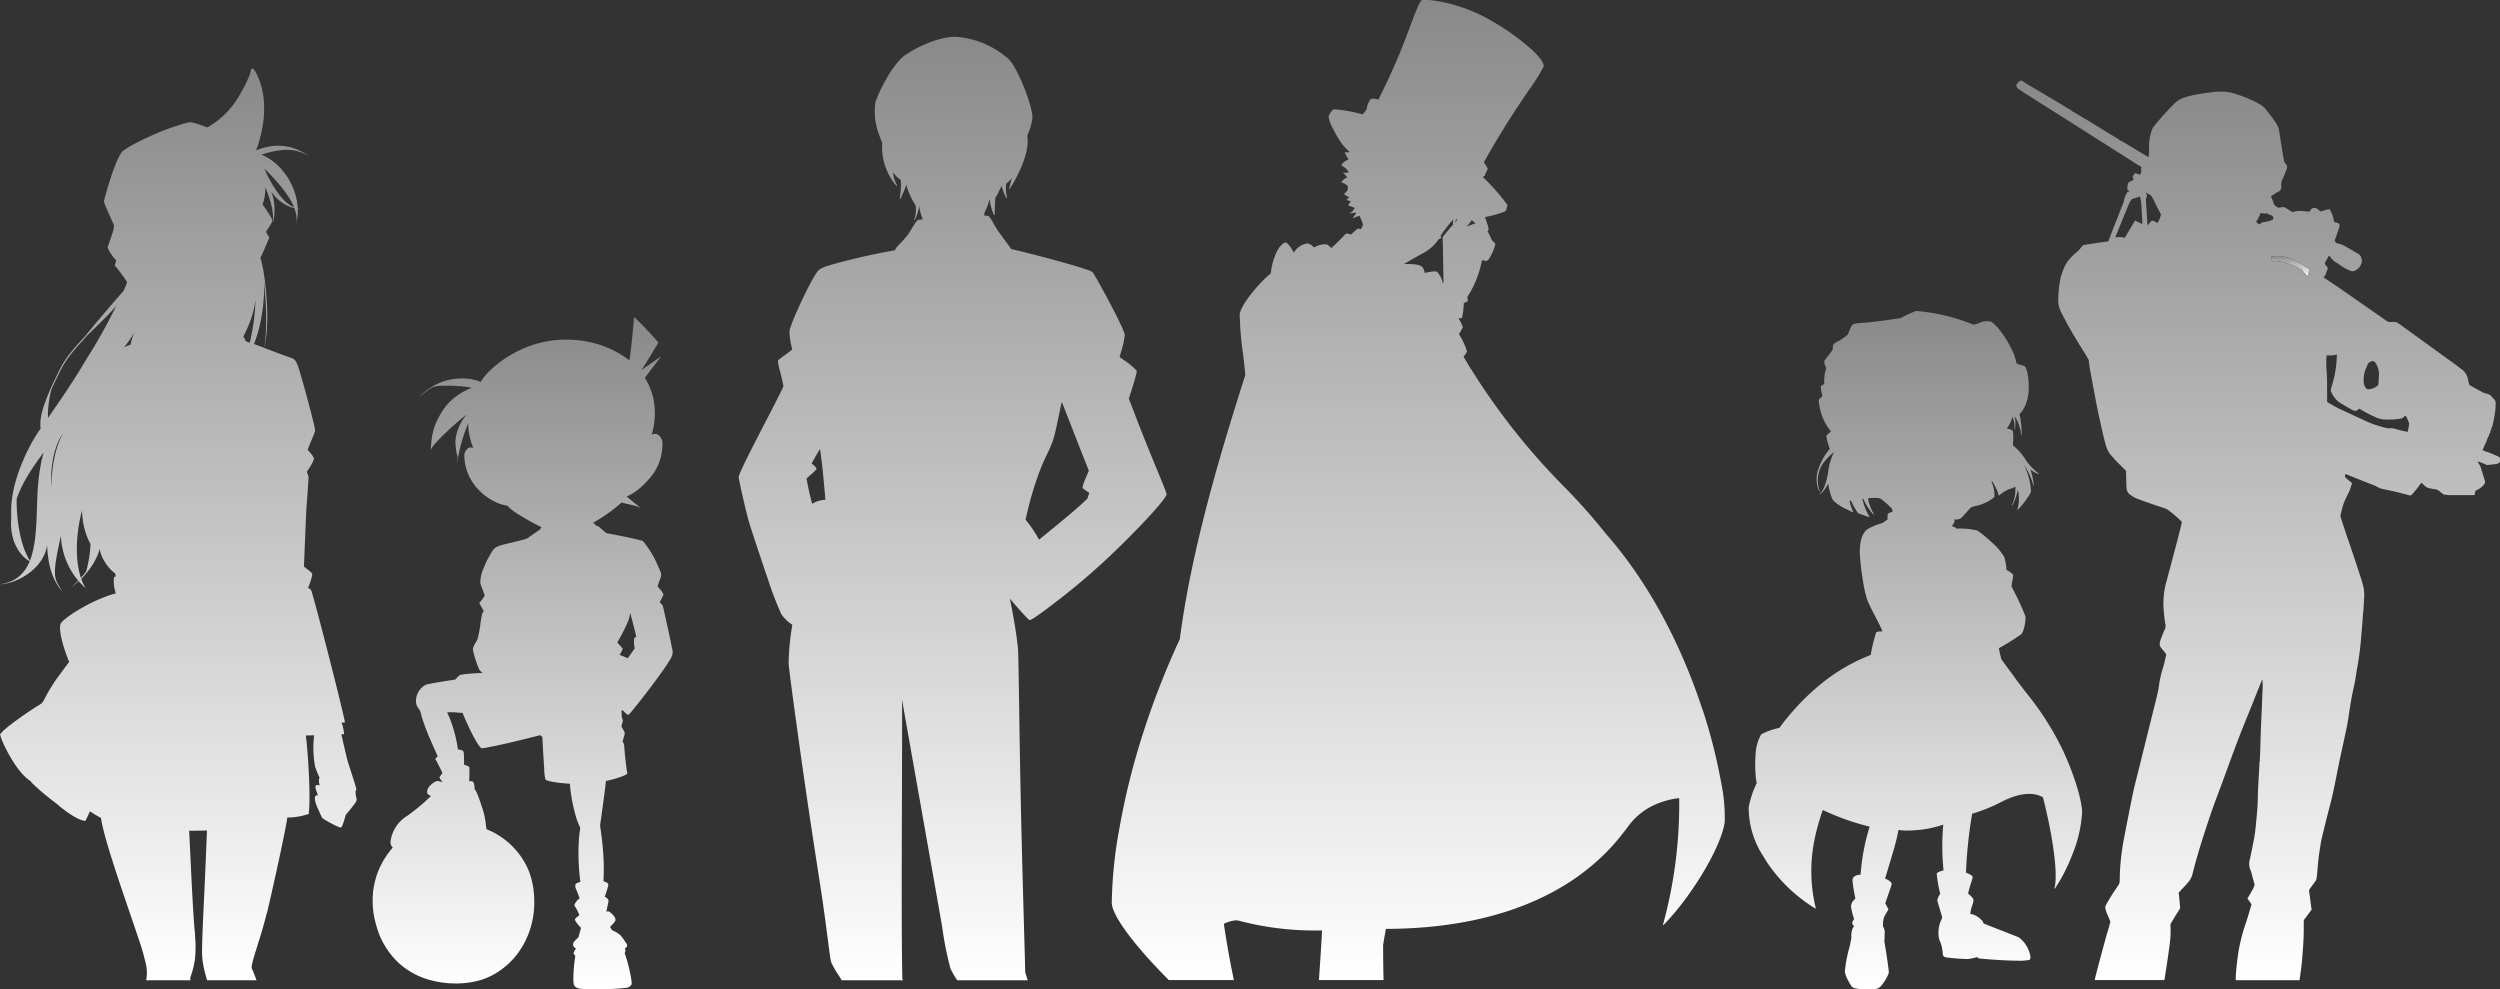 <svg xmlns="http://www.w3.org/2000/svg" xmlns:xlink="http://www.w3.org/1999/xlink" width="339.67" height="134.437" viewBox="0 0 339.67 134.437">
  <rect x="0" y="0" width="339.67" height="134.437" fill="#333333" stroke="none"/>
  <defs>
    <linearGradient id="linear-gradient" x1="0.5" x2="0.5" y2="1" gradientUnits="objectBoundingBox">
      <stop offset="0" stop-color="#898989"/>
      <stop offset="1" stop-color="#fff"/>
    </linearGradient>
    <clipPath id="clip-path">
      <rect id="長方形_1086" data-name="長方形 1086" width="339.67" height="134.437" fill="url(#linear-gradient)"/>
    </clipPath>
  </defs>
  <g id="グループ_1647" data-name="グループ 1647" clip-path="url(#clip-path)">
    <path id="パス_5636" data-name="パス 5636" d="M702.363,79.752c.123.015.248.024.371.044a5.213,5.213,0,0,1,.734.133c.374.118.732.287,1.1.412a7.079,7.079,0,0,1,1.046.468.783.783,0,0,1,.265.221,3.216,3.216,0,0,0,.8.825l.108-1.034c-.112-.069-.228-.132-.335-.206-.183-.127-.354-.273-.543-.388-.252-.153-.517-.284-.775-.424a.214.214,0,0,1-.047-.026,3,3,0,0,0-1.379-.524c-.232-.065-.468-.115-.7-.166a1.318,1.318,0,0,0-.316-.042c-.22.007-.439.029-.658.051-.124.012-.246.037-.369.057q.053.348.106.7a.84.84,0,0,1,.6-.1" transform="translate(-393.049 -44.278)" fill="url(#linear-gradient)"/>
    <path id="パス_5637" data-name="パス 5637" d="M701.66,79.288h0q.053.348.106.7Q701.713,79.636,701.66,79.288Z" transform="translate(-393.049 -44.415)" fill="url(#linear-gradient)"/>
    <path id="パス_5638" data-name="パス 5638" d="M577.689,147.668c-.69-.9-1.285-1.671-1.648-2.227-.437-.551-1.505-2.025-1.516-2.04s-.008-.005-.013-.008a12.857,12.857,0,0,1-.349-1.522.037.037,0,0,0-.011-.022,31.75,31.75,0,0,0,3.064-1.911l0-.005a1.387,1.387,0,0,0,.167-.278,5.2,5.2,0,0,0,.383-2.132v-.006a38.365,38.365,0,0,0-1.885-4.032v0a3.694,3.694,0,0,1,.108-.8,3.312,3.312,0,0,0,.1-.8l0-.008a2.742,2.742,0,0,0-.907-.666.041.041,0,0,0,.009-.023,6.783,6.783,0,0,0-.314-1.751,8.317,8.317,0,0,0-1.784-2.052,15.637,15.637,0,0,0-1.844-1.513,9.435,9.435,0,0,0-2.811-.267c-.005,0-.009,0-.013.007-.046-.043-.065-.06-.072-.065l-.019-.015a1.069,1.069,0,0,0-.579-.251l.111-.167a4.569,4.569,0,0,0,.272-.423.683.683,0,0,0-.079-.36,1.149,1.149,0,0,0,1.189-.384l.021-.024c.077-.085.487-.537,1.024-1.147,0,0,0,0,.007,0a2.608,2.608,0,0,1,.813-.276l.012,0c.079-.018.163-.037.234-.057a5.85,5.85,0,0,0,1.013-.381c.1-.046.194-.1.289-.146l0,0a4.171,4.171,0,0,0,.885-.608.043.043,0,0,0,.01-.014,4.337,4.337,0,0,0-.4-2.029c.026-.04.051-.08.076-.12a7.663,7.663,0,0,1,.9,1.928.04.04,0,0,0,.027.038l.014,0a.042.042,0,0,0,.032-.015,3.836,3.836,0,0,1,.9-.632c.147-.082.291-.157.415-.217l.092-.028.1-.029a1.715,1.715,0,0,0,.672-.312,5.03,5.03,0,0,1-.3,2.184h0l0,.006v0h0c-.03.061-.059.11-.089.163-.017.03-.032.064-.051.093-.005.01-.012.019-.019.03l-.015.022a.04.04,0,0,0,.033.063.043.043,0,0,0,.035-.018l.016-.024c.007-.011.015-.022.02-.032h0c.047-.076.1-.164.143-.261h0l0-.009h0a7.121,7.121,0,0,0,.57-1.794,5.177,5.177,0,0,1-.047,2.676.041.041,0,0,0,.011.052.041.041,0,0,0,.025.009.04.04,0,0,0,.028-.011,12.328,12.328,0,0,0,1.424-1.806,2.947,2.947,0,0,0,.352-.654,9.05,9.05,0,0,0-.958-3.638,8.773,8.773,0,0,1,1.207,2.572,2.13,2.13,0,0,1,.04.222.041.041,0,0,0,.04.037h0a.04.04,0,0,0,.037-.044q-.006-.087-.015-.173c0-.018,0-.036-.005-.054v0a7.831,7.831,0,0,0-.45-1.951,3.76,3.76,0,0,0,1.114.646l.012,0a.041.041,0,0,0,.017-.078,7.591,7.591,0,0,1-1.7-1.752,8.011,8.011,0,0,0-1.805-2.076s.006,0,.006-.006c.124-1.483.021-1.858-.066-2.012a.05.05,0,0,0-.013-.014,1.366,1.366,0,0,0-.759-.211,4.906,4.906,0,0,0,.783-1.643,4.106,4.106,0,0,1,.279,1.559c-.005.04-.011.079-.018.117a.041.041,0,0,0,.033.048h.008a.041.041,0,0,0,.04-.033,1.04,1.04,0,0,0,.019-.123h0a4.941,4.941,0,0,0-.067-1.643,5.635,5.635,0,0,1,.856,2.361c0,.06,0,.123-.008.2a.041.041,0,0,0,.038.043h0a.041.041,0,0,0,.041-.036,1.7,1.7,0,0,0,.008-.2v0a9.794,9.794,0,0,0-.051-1.271,10.5,10.5,0,0,0-.231-1.355c.665-.679,1.418-2,1.238-4.435-.073-.991-.282-2.075-.646-2.148-.234-.059-.573-.161-.979-.3a.034.034,0,0,0,0-.021s0-.023-.015-.073a11.407,11.407,0,0,0-.357-1.207c-1.04-2.386-2.592-4.234-3.162-4.41a2.588,2.588,0,0,0-1.618.219l-.415.13-.278.084h0a26.317,26.317,0,0,0-7.789-1.869l-.009,0a13.088,13.088,0,0,0-2.094.963c-.145.022-2.673.413-4.049.552-.324.048-.68.07-1.024.092-.722.046-1.346.086-1.563.332l0,.005a6.782,6.782,0,0,0-.533,1.229s-.006,0-.008,0a6.437,6.437,0,0,1-1.361.954,1.783,1.783,0,0,0-.642.464.039.039,0,0,0,0,.01,3.293,3.293,0,0,0-.065.632.04.04,0,0,0-.017.02,6.2,6.2,0,0,1-.6.824,7.176,7.176,0,0,0-.525.707c-.079.158.144.739.258,1.015-.005,0-.01.006-.013.012a5.6,5.6,0,0,0-.248,2.113c-.261.155-.47.264-.472.266a.039.039,0,0,0-.02.024,5.371,5.371,0,0,0,.252,1.32c-.225.233-.444.459-.5.5a.042.042,0,0,0-.017.033,7.426,7.426,0,0,0,1.669,4.317,3.263,3.263,0,0,0-.634.575.042.042,0,0,0-.01.022,8.876,8.876,0,0,0,.478,1.748,8.313,8.313,0,0,0-1.493,2.6,3.97,3.97,0,0,0,.056,3.157.041.041,0,0,0,.074-.035,4,4,0,0,1,.761-4.134,7.385,7.385,0,0,1,1.172-1.144,8.123,8.123,0,0,0-.8,2.76.038.038,0,0,0-.012.022c-.106.863-.567,2.553-1.113,2.845a.041.041,0,0,0,.019.077.043.043,0,0,0,.018,0,1.738,1.738,0,0,0,.472-.442,5.172,5.172,0,0,0,.633-.991,7.6,7.6,0,0,0,.6,2.192.036.036,0,0,0,.007.011,4.381,4.381,0,0,0,.544.512,7.38,7.38,0,0,0,1.4.811c.229.112.489.239.77.387a.036.036,0,0,0,.019,0,.041.041,0,0,0,.029-.011.04.04,0,0,0,.008-.047,8.2,8.2,0,0,1-.485-1.52h.208a9.65,9.65,0,0,0,.945,1.684.042.042,0,0,0,.019.015c.663.249,1.47.53,1.477.533l.012,0h0a.041.041,0,0,0,.029-.012s0-.007,0-.009.008,0,.009-.007a.04.04,0,0,0-.007-.036v0a9.194,9.194,0,0,1-.954-2.434h.135a7.621,7.621,0,0,0,1.373,2.14.042.042,0,0,0,.029.012.04.04,0,0,0,.026-.01.041.041,0,0,0,.007-.056,6.109,6.109,0,0,1-.794-2.133,3.709,3.709,0,0,1,.517-.055c.146-.007.3-.009.448-.006a2.461,2.461,0,0,1,.721.082h0a11.557,11.557,0,0,1,1.6,1.413c.008.107.036.287.061.437a.777.777,0,0,0-.67.263.04.04,0,0,0-.007.02c-.009.106-.018.378-.026.747a.038.038,0,0,0-.037,0,4.892,4.892,0,0,0-.561.4c-.007.007,0,.016,0,.025a8.169,8.169,0,0,0-2.025.8l0,0-.011.005s0,0,0,.005a1.863,1.863,0,0,0-.251.186c-.713.713-.993,1.993-.832,3.8.1,1.183.265,2.479.462,3.554,0,.009,0,.018,0,.026a16.518,16.518,0,0,0,.414,1.78,5.122,5.122,0,0,0,.27.721c.271.609.664,1.368,1.01,2.038.356.689.663,1.284.793,1.617.03.075.058.154.086.233a1.611,1.611,0,0,0-.841.094l-.006,0a21.412,21.412,0,0,0-.749,3.083,25.144,25.144,0,0,0-7.434,4.509,32.869,32.869,0,0,0-4.954,5.374l-.014.02-.007.009a8.834,8.834,0,0,0-2.469.876l-.007.007a6.019,6.019,0,0,0-.758,2.784,17.279,17.279,0,0,0,.03,3.03,4.683,4.683,0,0,0,.132.782s0,0,0,0a13.492,13.492,0,0,0-1.1,3.294,12.048,12.048,0,0,0,1.984,6.663c.192.329.4.661.614.99a21.22,21.22,0,0,0,6.46,6.115.043.043,0,0,0,.019,0,.039.039,0,0,0,.025-.009.04.04,0,0,0,.015-.042,21.136,21.136,0,0,1-.426-7.807,25.865,25.865,0,0,1,.633-3.111c.206-.778.457-1.592.745-2.42a32.558,32.558,0,0,0,6.37,2.263,28.68,28.68,0,0,0-1.239,6.534c-.388-.008-1.028.129-1.1.708v.006a16.8,16.8,0,0,0,.335,2.189c.02.1.039.2.057.294a1.472,1.472,0,0,1-.181.238,1.251,1.251,0,0,0-.408.9,8.8,8.8,0,0,0,.422,1.68c-.293.41-.383.646.009.979-.04.049-.078.1-.111.148a1.2,1.2,0,0,0-.187.411,2.9,2.9,0,0,0-.075,1.058.039.039,0,0,0-.024.036,11.462,11.462,0,0,1-.283,1.341,18.406,18.406,0,0,0-.587,3.153.9.9,0,0,0,.018.171,4.494,4.494,0,0,0,.407,1.02c.2.391.405.7.433.746.118.279.534.373.965.431a14.573,14.573,0,0,0,1.463.071,4.769,4.769,0,0,0,.979-.072,1.291,1.291,0,0,0,.808-.594c.046-.061.094-.124.148-.19a3.773,3.773,0,0,0,.267-.391,5.374,5.374,0,0,0,.4-.782l0,0a.78.78,0,0,0,.059-.149.039.039,0,0,0,0-.02c.007-.029.016-.058.02-.082.051-.3-.57-4.1-.607-4.278h0a4.45,4.45,0,0,0,.043-.7v-.012c0-.106,0-.216.007-.327a1.384,1.384,0,0,0-.213-.918,2.928,2.928,0,0,1,.194-1.431.04.04,0,0,0,0-.023c.211-.341.419-.683.524-.893a.041.041,0,0,0,0-.037s-.262-.492-.426-.8l0,0,.138-.4c.288-.836.647-1.877.719-2.1.056-.177-.037-.356-.277-.534a2.735,2.735,0,0,0-.607-.317c.208-.674.567-1.855,1.113-3.71.287-.957.526-1.931.715-2.9,0,0,0,0,.006,0a6.127,6.127,0,0,0,1.149.075,15.018,15.018,0,0,0,4.927-.8c0,.02,0,.04-.007.06a32.152,32.152,0,0,0,.045,6.163c-.231.021-.871.245-.929.438a18.053,18.053,0,0,0,.47,2.7c-.037.08-.081.163-.128.252a1.663,1.663,0,0,0-.261.718.049.049,0,0,0,0,.011c.157.547.63,2.121.669,2.25-.032.1-.073.205-.121.331a4.166,4.166,0,0,0-.352,2.383,2.737,2.737,0,0,0,.192.618,3.962,3.962,0,0,1,.231.713,6.091,6.091,0,0,1,.117.879.473.473,0,0,0,.458.512c.028.006.055.011.081.017a25.487,25.487,0,0,0,2.705.211,1.823,1.823,0,0,0,.414-.03c.436-.075.935-.2,1.021-.223.157.13.2.16.212.169a.038.038,0,0,0,.015.005c.431.063,3.451.311,5.384.311a5.984,5.984,0,0,0,1.49-.116.039.039,0,0,0,.017-.011.552.552,0,0,0,.133-.336,4.136,4.136,0,0,0-1.4-2.559,1.084,1.084,0,0,0-.253-.168c-.128-.064-.281-.121-.457-.188-.117-.044-.251-.095-.393-.153-.613-.252-1.386-.55-2.068-.813-.893-.344-1.662-.641-1.838-.742a1.524,1.524,0,0,0-.054-.171.452.452,0,0,0-.065-.122,3.032,3.032,0,0,0-1.314-.915h0a1.415,1.415,0,0,0-.344-.034,4.744,4.744,0,0,1,.268-1.193,3.514,3.514,0,0,0,.173-.685c0-.248-.376-.6-.626-.83l-.11-.1c.128-.574.312-1.168.447-1.6a3.422,3.422,0,0,0,.174-.647c-.019-.21-.714-.522-.911-.57a61.413,61.413,0,0,1,.841-8.018,22.42,22.42,0,0,0,4-1.621c1.6-.817,3.874-1.589,5.586-.624a.039.039,0,0,0,.025,0c1.208,4.648,2.132,10.382,1.563,12.38a.041.041,0,0,0,.022.048.044.044,0,0,0,.018,0,.041.041,0,0,0,.034-.017,23.189,23.189,0,0,0,2.3-4.463,18.187,18.187,0,0,0,1.393-5.86c-.016-1.853-1.356-5.988-2.988-9.216a39.871,39.871,0,0,0-4.8-7.294" transform="translate(-302.572 -53.779)" fill="url(#linear-gradient)"/>
    <path id="パス_5639" data-name="パス 5639" d="M423.679,96.4c-2.131-6.52-6.145-15.964-13.167-23.939a80.547,80.547,0,0,0-5.434-6.137,91.526,91.526,0,0,1-13.861-17.857,3.369,3.369,0,0,0,.468-.7,8.93,8.93,0,0,0-1.1-2.381,4.184,4.184,0,0,0,.536-.947,6.248,6.248,0,0,0-.587-1.2l.031,0h.007l.112,0a.521.521,0,0,0,.333-.068,10.349,10.349,0,0,0,.235-2,2.164,2.164,0,0,0,.527-.238,1.118,1.118,0,0,0-.055-.571,13.592,13.592,0,0,0,1.974-4.909.905.905,0,0,0,.207-.154l0,0a.367.367,0,0,0,.252.16.413.413,0,0,0,.052,0,.547.547,0,0,0,.409-.208,6.667,6.667,0,0,0,.932-2.091c-.044-.148-.337-.391-.471-.5a8.827,8.827,0,0,0-.6-1.236c.153-.138.21-.26.01-.88-.173-.535-.282-.855-.356-1.054a14.551,14.551,0,0,0,2.789-.789,3.913,3.913,0,0,0,.274-.836,28.5,28.5,0,0,0-3.378-3.837,1.9,1.9,0,0,0,.226-.106.6.6,0,0,0,.161-.335,1.673,1.673,0,0,1,.093-.2,1.544,1.544,0,0,0,.2-.491,3.3,3.3,0,0,0-.524-.821c.128-.234,1.75-3.165,3.661-6.129.812-1.26,1.652-2.507,2.392-3.608a24.891,24.891,0,0,0,2.081-3.308c.022-.206-.077-.83-1.479-2.167a32.079,32.079,0,0,0-5.4-3.912c-4.616-2.778-9.3-3.136-9.691-2.912-.318.184-.9,1.74-1.637,3.709-.172.46-.35.936-.533,1.416-1.3,3.419-2.586,6.062-3.275,7.482-.2.4-.337.7-.419.88-.165-.043-.874-.213-1.086-.037a2.578,2.578,0,0,0-.522,1.316,3.426,3.426,0,0,1-.576.731,19.943,19.943,0,0,0-3.838-.687.415.415,0,0,0-.222.111h0a2.2,2.2,0,0,0-.551.895,5.115,5.115,0,0,0,.642,1.7,15.406,15.406,0,0,0,1.249,2.083,9.947,9.947,0,0,0,.994,1.037,4.114,4.114,0,0,1-.65.015.04.04,0,0,0-.037.059l.507.909c-.168.077-.8.387-.958.791a.04.04,0,0,0,0,.032.042.042,0,0,0,.023.021,2.137,2.137,0,0,1,.965.9.983.983,0,0,1-.693.037.04.04,0,0,0-.035.069,3.293,3.293,0,0,1,.541.607,1.642,1.642,0,0,0-.8.618.039.039,0,0,0,0,.038.039.039,0,0,0,.031.022,1.751,1.751,0,0,1,.841.5,3.161,3.161,0,0,0,0,.417,1.249,1.249,0,0,1-.486.6.041.041,0,0,0-.022.029.04.04,0,0,0,.011.035,1.881,1.881,0,0,0,.711.414,1.132,1.132,0,0,0-.339.336.039.039,0,0,0,0,.032.041.041,0,0,0,.022.024,2.8,2.8,0,0,0,.5.151l-.329.539a.04.04,0,0,0,0,.034.039.039,0,0,0,.024.024l.885.326a1.121,1.121,0,0,0-.27.35c-.052.134-.319.274-.417.317a.04.04,0,0,0-.022.048.039.039,0,0,0,.044.029l.856-.127a6.664,6.664,0,0,1-.453.7.04.04,0,0,0,0,.05.039.039,0,0,0,.048.012c.413-.184.724-.3.8-.322a3.912,3.912,0,0,1,.491,1.266c-.073.172-.238.477-.289.571a.809.809,0,0,0-.429-.073,11.636,11.636,0,0,0-.906.8,1.805,1.805,0,0,0-.641-.148c-.065.016-.157.115-.357.333-.163.176-.386.417-.7.724-.556.547-.9.85-1,.934a1.378,1.378,0,0,0-.661-.53,3.278,3.278,0,0,0-1.681.433,1.5,1.5,0,0,0-.869-.548,2.563,2.563,0,0,0-1.86,1.25c-.216-.422-.814-1.368-1.117-1.379s-1.078.7-1.465,1.892a8.338,8.338,0,0,0-.541,2.314c-1.363,1.043-4.108,4.205-4.232,5.6a46.08,46.08,0,0,0,.47,5.443c.152,1.292.284,2.407.285,2.782-1.781,5.6-4.036,12.823-5.887,20.347-1.11,4.511-1.98,8.752-2.585,12.605-.155.985-.291,1.951-.414,2.9h0a110.973,110.973,0,0,0-5.473,14.316,96.7,96.7,0,0,0-2.732,11.373,59.719,59.719,0,0,0-1.044,10.215c.112,1.618,2.591,5.09,6.632,9.286.37.384.747.766,1.126,1.145h8.834q-.788-3.739-1.364-7.635a4.277,4.277,0,0,1,1.748-.488c.108.013.332.069.643.146a40.3,40.3,0,0,0,10.081,1.241q.429,0,.873-.009c-.088,1.707-.2,3.448-.31,5.039-.041.6-.079,1.176-.113,1.706h8.772c0-.051,0-.106,0-.171-.035-1.643-.051-3.147-.056-4.532.032-.285.168-1.086.382-2.252,9.594-.034,17.668-1.975,24-5.771a30.092,30.092,0,0,0,5.9-4.594c.619-.624,1.143-1.213,1.59-1.746l.064-.075c.04-.047.085-.1.132-.16.49-.6.872-1.107,1.157-1.489l.186-.248a8.984,8.984,0,0,1,3.539-2.8,11.293,11.293,0,0,1,3.282-.888c0,.387.008.774,0,1.159a61.649,61.649,0,0,1-2.208,16.054.04.04,0,0,0,.018.045.041.041,0,0,0,.02.005.039.039,0,0,0,.028-.012c3.87-3.932,7.916-10.745,8.326-14.02a23.612,23.612,0,0,0-.509-5.459,73.223,73.223,0,0,0-2.511-9.839M394.325,31.35h-.008l-.006-.011Zm-.885,4.266.054-.032-.066.057Zm-1.129-5.661.029-.04a6.634,6.634,0,0,0,.511.424c-.363.122-.812.294-1.206.45a7.877,7.877,0,0,0,.666-.835m-2.534.589c-.684.786-1.305,1.526-1.372,1.663a2.286,2.286,0,0,0-.01.634c.007.2.016.448.019.72.008.651.024,1.47.039,2.262.019,1.011.038,1.983.041,2.6a.448.448,0,0,1-.082.052,3.413,3.413,0,0,0-.769-1.528c-.294-.2-1.472.084-1.709.144a1.591,1.591,0,0,0-.266-.758c-.273-.349-1.028-.411-1.434-.444a10.985,10.985,0,0,0-1.131-.005c.491-.285,2.161-1.251,2.632-1.495a5.582,5.582,0,0,0,2.112-1.907l.051-.02c.208-.077.317-.12.329-.186a.068.068,0,0,0-.028-.066,1.426,1.426,0,0,1-.115-.129,15.506,15.506,0,0,1,1.711-2.224Zm.425-.486-.183.208c.085-.191.178-.411.232-.567h.032l.012.252-.094.106" transform="translate(-192.372 0)" fill="url(#linear-gradient)"/>
    <path id="パス_5640" data-name="パス 5640" d="M155.73,142.762c-.025-.346-1.139-5.337-1.2-5.514a1.532,1.532,0,0,0-.425-.5.048.048,0,0,0-.019,0,10.216,10.216,0,0,0,.532-1.045.048.048,0,0,0,0-.016,2.448,2.448,0,0,0-.556-.812c-.091-.107-.178-.209-.239-.289a7.239,7.239,0,0,1,.379-1.089l0-.007c.172-.563.147-.619-.27-1.552l-.179-.4a12.906,12.906,0,0,0-1.918-3.1c-.273-.2-4.624-1.045-4.961-1.085l-.037-.033h0s-.089-.072-.219-.18c-.065-.055-.141-.119-.222-.188s-.168-.142-.254-.215l-.252-.217-.031-.026-.033-.023c-.021-.016-.044-.029-.065-.042a1.1,1.1,0,0,0-.126-.064c-.02-.01-.04-.016-.059-.023a.415.415,0,0,0-.054-.018c-.018-.005-.033-.011-.049-.014l-.044-.009a.336.336,0,0,0-.054-.007l-.077-.23a.038.038,0,0,0-.027-.025h0l-.279-.066a22.024,22.024,0,0,0,3.933-2.792l.067.022c.072.021.175.05.3.079s.27.063.425.1.322.071.487.11c.083.019.165.038.246.058s.161.04.237.061.15.041.22.062.135.043.194.065.113.043.16.064.086.041.118.059l.058.037.037.029a.015.015,0,0,0,.018-.024l-.952-.771-.35-.283-.3-.251-.267-.223.165-.086a6.949,6.949,0,0,0,1.081-.628c.047-.04.106-.085.174-.137a11.414,11.414,0,0,0,2.306-2.43,7.151,7.151,0,0,0,1.121-4.231,1.579,1.579,0,0,0-.751-.989,1.1,1.1,0,0,0-.713.1,9.865,9.865,0,0,0,.177-5.16,9,9,0,0,0-1.1-2.581l.516-.668.535-.7,1.065-1.4h0l.006-.01a.038.038,0,0,0-.064-.04l0,0,0,.006h0s0,0,0,0l-.009.007-.019.015-.04.03-.082.06-.167.118-.335.235-.673.468c-.224.156-.449.312-.672.471q-.25.178-.5.361l.49-.794.6-.971c.2-.324.4-.647.593-.972l.59-.974h0a.012.012,0,0,0,0-.013l-.013-.021v0l-.031-.043-.038-.051-.054-.067c-.04-.051-.09-.11-.149-.178s-.124-.143-.2-.226c-.146-.164-.318-.354-.5-.556s-.387-.416-.589-.628-.406-.423-.6-.619-.374-.377-.532-.531c-.079-.077-.15-.147-.216-.208l-.169-.159-.144-.129a.038.038,0,0,0-.066,0h0l0,0a.043.043,0,0,0-.008.018v.007s-.005.09-.015.249c-.006.08-.014.177-.023.289s-.02.237-.032.374c-.025.274-.053.595-.088.937l-.109,1.074c-.04.365-.08.73-.118,1.072s-.077.662-.11.935-.063.5-.085.66c-.014.1-.023.168-.029.209a13.744,13.744,0,0,0-6.946-2.726c-7.66-.856-12.708,4.423-13.252,5.665l-.04-.019-.084-.035a4,4,0,0,0-.435-.157,5.772,5.772,0,0,0-.581-.139c-.108-.022-.221-.038-.337-.057l-.179-.023c-.06-.008-.122-.014-.185-.019a7.607,7.607,0,0,0-.789-.032,8.14,8.14,0,0,0-.842.051,8.676,8.676,0,0,0-.859.143c-.142.036-.285.066-.424.109-.07.02-.139.039-.208.061l-.2.068-.1.035-.1.038-.2.076-.193.083c-.063.028-.127.054-.188.085-.122.061-.245.116-.359.181l-.171.093c-.057.03-.11.065-.164.1l-.158.1c-.052.031-.1.066-.15.1-.1.066-.193.128-.28.194s-.173.125-.25.188l-.219.179c-.069.055-.128.114-.186.164l-.157.141-.277.274-.007.006h0v0c0,.005,0,.011,0,.015h0c.005,0,.011.005.016,0,.148-.133.3-.26.456-.387s.311-.248.47-.368c.08-.059.16-.118.241-.175.04-.029.081-.057.123-.085s.082-.056.124-.082.083-.055.126-.079.085-.051.129-.073a1.316,1.316,0,0,1,.133-.064.836.836,0,0,1,.136-.047h0a1.551,1.551,0,0,1,.318-.074c.109-.017.219-.027.329-.037.22-.018.441-.026.662-.031.442-.009.885,0,1.328.018s.884.048,1.324.093c.11.011.22.023.33.036s.219.028.329.044.218.034.326.055c.064.012.126.028.189.042l-.048.017a7.4,7.4,0,0,0-.691.3c-.062.029-.124.063-.188.1l-.194.1c-.065.036-.13.075-.2.113s-.135.076-.2.119l-.2.129-.1.066-.1.072-.205.145c-.068.051-.135.1-.2.157-.138.1-.267.222-.4.338l-.05.044-.048.047-.1.094-.1.094c-.033.032-.066.063-.1.1-.121.135-.249.265-.361.411-.056.072-.117.142-.17.216l-.158.227c-.2.305-.395.618-.573.933-.091.156-.172.316-.254.473l-.115.238c-.038.079-.07.159-.106.238a7.3,7.3,0,0,0-.33.936c-.023.075-.041.151-.059.226s-.038.147-.052.22c-.029.146-.061.285-.081.421q-.017.1-.033.2l-.025.191-.024.181c-.006.059-.012.117-.018.172-.025.222-.038.417-.051.576s-.018.285-.024.371-.008.132-.008.132a.02.02,0,0,0,.018.021.021.021,0,0,0,.022-.019s0-.013,0-.029.007-.023.013-.041l.038-.081c.018-.031.038-.067.062-.106a3.193,3.193,0,0,1,.194-.27c.079-.1.173-.212.277-.333s.22-.247.345-.379.26-.269.4-.411.285-.286.435-.431.3-.291.459-.436c.308-.291.621-.577.919-.84l.431-.378c.138-.119.269-.231.391-.333.244-.2.449-.373.6-.487l.229-.18v0l.012.01c-.042.048-.085.1-.125.146-.06.076-.121.15-.177.23l-.086.117-.08.121c-.027.04-.055.08-.08.121l-.076.124c-.025.041-.051.082-.075.124l-.069.128-.069.128-.062.131-.063.131c-.02.044-.037.089-.057.133-.036.089-.077.178-.107.269s-.068.182-.1.274l-.083.278c-.024.094-.044.189-.066.283s-.038.19-.055.285-.035.19-.043.287l-.033.288v0l.014.27c.006.09.01.18.016.27l.027.269.013.135c0,.045.012.089.018.134l.039.268.052.266c.008.044.021.088.031.132s.021.088.033.132l.039.13c.013.037.026.074.04.111-.032.224-.057.415-.077.552-.02.156-.033.245-.033.245a.012.012,0,0,0,.01.014.012.012,0,0,0,.014-.01h0l.044-.243c.027-.155.068-.376.112-.642.024-.132.059-.274.09-.425s.068-.31.1-.475.084-.332.128-.5l.066-.259c.021-.087.051-.172.075-.258l.15-.514.163-.493c.051-.161.107-.313.16-.458s.1-.283.15-.408l.133-.343c.039-.1.077-.19.106-.263l.038-.093a7.4,7.4,0,0,0,.155,1.626,9.184,9.184,0,0,0,.526,1.721c-.245-.057-.582-.119-.771.1-.025.029-.05.056-.075.084a1.131,1.131,0,0,0-.364.77,6.654,6.654,0,0,0,1.019,3.565,7.653,7.653,0,0,0,3.194,2.822l.1.055a6.35,6.35,0,0,0,1.536.461,6.942,6.942,0,0,0,1.033.881,36.09,36.09,0,0,0,3.634,2.06l-.028.019c-.037.026-.079.051-.118.075a.037.037,0,0,0-.018.032v.116c0,.005,0,.011,0,.016a.041.041,0,0,0-.025.005l-.2.135c-.068.045-.137.09-.2.136l-.406.278-.808.559a.031.031,0,0,0-.011.014h0l-.009.023a.044.044,0,0,0-.017.006h0l-.01.009a.157.157,0,0,1-.026.018.808.808,0,0,1-.125.061c-.106.044-.264.1-.452.15l-.12.034c-.19.053-.4.109-.632.165l-.822.2c-.28.066-.561.132-.823.2s-.507.127-.715.19c-.1.032-.2.062-.282.1s-.152.063-.211.09-.1.05-.133.068l-.046.026h0c-.318.2-.461.446-.808,1.052-.086.15-.183.321-.3.521a13.735,13.735,0,0,0-.575,1.314,4.606,4.606,0,0,0-.423,1.989,6.865,6.865,0,0,0,.274.776c.067.173.143.37.216.567,0,0,.039.1.093.249l.019.054,0,0a5.543,5.543,0,0,1-.727,1.005.044.044,0,0,0-.006.045c.066.147.223.421.39.71l.144.252h0l.064.106.014.022-.043.045c-.162.168-.211.219-.418,1.6a15.164,15.164,0,0,1-.4,2.144.874.874,0,0,1-.04.1c-.036.072-.095.174-.162.293a3.166,3.166,0,0,0-.443.978,13.48,13.48,0,0,0,.864,2.749,1.751,1.751,0,0,0,.493.5,21.15,21.15,0,0,0-2.309.136l-.268.035-.13.019c-.046.007-.094.014-.146.023s-.105.017-.156.031l-.019,0h-.012l-.01,0a.307.307,0,0,0-.038.02.77.77,0,0,0-.07.047,2.438,2.438,0,0,0-.244.207c-.074.07-.139.139-.193.2-.026.031-.05.06-.07.087a.863.863,0,0,0-.048.073l0,0c-.927.137-2.238.353-3.074.5h0l-.249.048-.286.055-.177.04-.1.022a.188.188,0,0,0-.026.007l-.024.009c-.016.006-.032.011-.048.018a1.906,1.906,0,0,0-.392.23,2.457,2.457,0,0,0-.369.342,2.431,2.431,0,0,0-.309.441,2.4,2.4,0,0,0-.21.513,2.521,2.521,0,0,0-.1.548,1.915,1.915,0,0,0,.043.538,1.252,1.252,0,0,0,.2.466l.071.093c.022.03.043.061.064.091.04.061.078.122.111.182a1.725,1.725,0,0,1,.153.334l.031.15c.009.048.02.091.03.131l.064.249h0l.082.26.094.3.029.089.033.094.071.2.16.454.044.122.049.124.1.255.209.535.054.137c.018.046.039.091.059.136l.119.272.236.544c.077.179.154.356.231.525l.416.928q.114.254.2.448c-.049.052-.1.1-.148.155-.033.033-.066.067-.1.1-.016.018-.031.036-.047.055a.321.321,0,0,0-.022.033.1.1,0,0,0-.01.024v.009a.078.078,0,0,0,0,.015.051.051,0,0,0,.011.017h0l.045.067c.015.024.029.049.044.073.03.048.056.1.084.15.055.1.109.2.161.3s.105.2.156.307l.154.309.151.311.149.311.015.032a.134.134,0,0,1-.01.019l-.023.037c-.017.025-.035.05-.054.074l-.112.147c-.037.049-.074.1-.11.151-.018.026-.035.053-.051.081s-.016.029-.022.045l-.01.026a.317.317,0,0,0-.006.035.016.016,0,0,0,0,.007h0c0,.011.006.022.009.033l.011.025c.008.017.017.031.025.047s.035.058.053.086q.055.084.112.164l.113.162c.019.027.038.054.055.081s.02.036.03.055c-.018-.009-.036-.018-.055-.026l-.091-.032c-.062-.02-.124-.038-.186-.055s-.125-.033-.188-.046l-.1-.018-.05-.007a.31.31,0,0,0-.051,0,.6.6,0,0,0-.194.057c-.06.027-.117.058-.174.09s-.111.068-.164.105-.106.075-.157.116-.1.082-.149.126l-.072.068-.067.069-.066.074c-.021.025-.042.05-.062.077a1.738,1.738,0,0,0-.111.163,1.182,1.182,0,0,0-.088.179.911.911,0,0,0-.055.193.883.883,0,0,0-.01.2,1,1,0,0,0,.034.2v0a.031.031,0,0,0,.009.016c.033.029.065.061.1.089s.071.053.109.075a1.5,1.5,0,0,0,.237.114c.016.007.034.01.051.015a28.01,28.01,0,0,1-3.251,2.712,4.777,4.777,0,0,0-2.264,3.476v.005a.922.922,0,0,0,.311.814l-.047.055a11.464,11.464,0,0,0-1.282,1.81.053.053,0,0,0-.032.03c-.011.029-.02.058-.031.088a10.772,10.772,0,0,0-.806,1.818c-.065.194-.113.39-.167.586l-.018.038v0a.049.049,0,0,0,0,.026,10.7,10.7,0,0,0-.283,1.433c-.009.028-.018.056-.025.082h0a.051.051,0,0,0,.015.047,11.44,11.44,0,0,0,.165,3.509l0,.03v0h0a.056.056,0,0,0,.015.039c.045.221.1.443.158.666v.006h0a.05.05,0,0,0,.015.044c.073.277.153.554.244.833a.051.051,0,0,0,0,.055l.041.061c.074.219.143.436.229.656a11.365,11.365,0,0,0,1.393,2.425c.016.032.034.065.051.093h0a.052.052,0,0,0,.038.023,10.012,10.012,0,0,0,1.4,1.472,10.355,10.355,0,0,0,3.746,2.019c.057.017.114.028.171.044a.051.051,0,0,0,.05.016l.006,0,.044.011a12.367,12.367,0,0,0,2.159.392.051.051,0,0,0,.047.011s0,0,.006,0c.178.015.354.029.529.038l0,0a.052.052,0,0,0,.029,0c.213.01.428.021.636.021.183,0,.362,0,.538-.011,0,0,0,0,.007,0s.008,0,.013,0a11.948,11.948,0,0,0,2.822-.437l.024-.008a9.534,9.534,0,0,0,2.934-1.5.052.052,0,0,0,.018-.013q.413-.309.8-.659a.054.054,0,0,0,.027-.012s0-.011.006-.017c.112-.1.22-.208.328-.316h0s0,0,0-.007c.108-.109.217-.217.321-.33a.05.05,0,0,0,.033-.029s0,0,0-.005c.183-.2.36-.412.527-.628a11.582,11.582,0,0,0,2.316-7.357,11.067,11.067,0,0,0-.38-2.874c0-.019,0-.031,0-.031v0a.048.048,0,0,0-.013-.024q-.079-.286-.175-.565a.05.05,0,0,0,0-.043l-.027-.047c-.066-.186-.135-.369-.212-.549a9.691,9.691,0,0,0-.5-1,.05.05,0,0,0-.009-.048l-.06-.069a9.925,9.925,0,0,0-.778-1.151.051.051,0,0,0-.023-.027c-.124-.156-.255-.307-.389-.456a.047.047,0,0,0-.02-.024c-.033-.036-.062-.076-.1-.112-.057-.061-.116-.116-.174-.175l0-.012,0-.009a.054.054,0,0,0-.038-.025,10.283,10.283,0,0,0-3.551-2.378.045.045,0,0,0-.026,0c-.049-.265-.075-.486-.1-.716a10.19,10.19,0,0,0-.519-2.3c-.623-1.923-.853-2.3-1.009-2.421,0,0-.009,0-.014,0a.639.639,0,0,0,.007-.075c0-.041,0-.086,0-.134s0-.1-.008-.149-.01-.1-.018-.159-.018-.108-.029-.163l-.02-.08c-.008-.027-.016-.054-.025-.08a.739.739,0,0,0-.031-.078c-.007-.013-.012-.025-.019-.038l-.025-.037,0,0h0l0,0h0l0,0-.007-.007-.013-.013a.232.232,0,0,0-.035-.027.207.207,0,0,0-.036-.021.21.21,0,0,0-.036-.015.488.488,0,0,0-.137-.028.719.719,0,0,0-.115,0c-.034,0-.063.006-.088.01a.646.646,0,0,0-.075.015s0,0,0,.007c0-.062,0-.125.006-.187l.012-.553.008-.553c0-.092,0-.184,0-.278l0-.278h0v0c-.006-.019-.01-.038-.017-.056a.348.348,0,0,0-.029-.051.261.261,0,0,0-.038-.044l-.021-.02-.023-.017a.31.31,0,0,0-.047-.029.454.454,0,0,0-.048-.025,1.022,1.022,0,0,0-.1-.04c-.066-.024-.132-.043-.2-.065l-.094-.035-.044-.019-.045-.024h0a.04.04,0,0,0-.022,0c0-.2,0-.409,0-.619,0-.241-.009-.483-.019-.709-.006-.113-.01-.222-.024-.329a.335.335,0,0,0-.066-.154.445.445,0,0,0-.114-.1.88.88,0,0,0-.237-.1,1.684,1.684,0,0,0-.191-.04c-.053-.008-.1-.012-.124-.015l-.044,0h0c-.006,0-.011,0-.016,0a18.415,18.415,0,0,0-1.257-4.591l-.106-.21-.108-.215.031-.008a.931.931,0,0,1,.128-.022c.057-.007.128-.011.209-.013s.174,0,.274,0c.2.006.437.019.688.039l.789.066h.013s0,0,0,.007a3,3,0,0,0,.114.323c.041.1.084.209.128.312.088.207.179.413.271.618.186.409.376.816.576,1.219s.407.8.631,1.192c.112.2.228.388.354.575.063.094.128.186.2.275a1.6,1.6,0,0,0,.237.249h0a.027.027,0,0,0,.015.006,1.578,1.578,0,0,0,.259-.012q.127-.015.253-.034c.168-.026.335-.056.5-.087.333-.063.665-.132,1-.2.663-.141,1.323-.291,1.984-.446s1.319-.313,1.976-.475l.987-.245.493-.126c.164-.044.327-.084.493-.135h0a.045.045,0,0,0,.022-.018c.164.129.275.22.317.254.048,1,.158,3,.256,4.325a6.5,6.5,0,0,0,.155,1.427c.121.251,1.352.423,2.078.5.416.046.849.081,1.277.107v.023c0,.037,0,.09,0,.16q0,.052.005.115c0,.041.007.086.01.133.006.1.02.2.03.318s.028.243.047.376c.009.066.018.135.029.2l.032.213c.021.145.048.293.072.445s.054.3.084.458.059.307.091.457.065.3.1.441.067.28.1.41.066.252.095.366.061.216.086.308.05.171.07.236l.063.206h0s.029.069.069.171l.032.084c.011.029.024.061.037.093l.081.2c.013.035.028.069.042.1l.042.1c.014.032.026.063.038.093l.037.082c.046.1.074.171.074.171h0l0,0h0l.022.04-.07.471c-.011.081-.025.162-.035.244l-.024.245-.05.489-.006.061,0,.061-.007.123-.014.245-.027.49-.009.491c0,.164-.007.327-.008.491l.01.491.007.491c.006.164.016.327.024.491l.026.49c.005.164.025.326.038.49l.044.489.022.245c.006.081.02.162.029.244l.062.5-.054.01c-.028.007-.056.016-.084.024s-.055.019-.082.029-.054.021-.08.032l-.08.034-.079.036c-.051.024-.1.051-.154.071h0a.031.031,0,0,0-.015.015.7.7,0,0,0-.055.2c0,.018-.005.035-.005.053v.052a.933.933,0,0,0,.006.1c0,.035.012.069.018.1s.018.067.028.1l.037.1.041.091c.054.122.106.246.155.371s.1.249.146.374.091.252.133.379c.006.021.013.04.019.061l-.046.031-.061.048-.056.049-.054.051c-.035.035-.069.07-.1.107-.017.018-.033.037-.048.056s-.032.037-.047.057c-.031.038-.061.077-.09.117s-.057.081-.083.122c-.014.02-.026.042-.038.063s-.024.044-.036.066-.022.045-.031.069l-.013.037-.008.041a.022.022,0,0,0,0,.014h0l.043.088c.014.029.029.058.045.086.031.057.063.113.1.168l.1.167c.032.055.061.112.091.168s.056.114.085.172c.013.029.029.057.04.087l.037.088.037.088c.013.029.022.06.033.09l.064.18h0a3.344,3.344,0,0,0-.3.208,1.912,1.912,0,0,0-.163.148.91.91,0,0,0-.074.086.377.377,0,0,0-.059.106h0a.031.031,0,0,0,0,.011.389.389,0,0,0,.039.147,1.1,1.1,0,0,0,.066.126,2.708,2.708,0,0,0,.157.229c.112.146.232.285.355.421.073.08.15.156.225.234a.04.04,0,0,0-.018.018c-.035.082-.15.5-.241.845-.046.171-.086.318-.1.377a.041.041,0,0,0,0,.027c-.071.063-.144.124-.213.19a3.63,3.63,0,0,0-.384.412,1.171,1.171,0,0,0-.08.119.421.421,0,0,0-.054.139.538.538,0,0,0,.025.289.618.618,0,0,0,.168.237,1.1,1.1,0,0,0,.2.137l-.007.008c-.011.016-.029.036-.047.066s-.041.063-.062.1-.043.075-.063.114c-.084.157-.156.319-.156.319v0l-.008.015h0a.013.013,0,0,0,0,.009l.021.055a.392.392,0,0,0,.026.052.359.359,0,0,0,.031.05c.011.016.022.032.034.048s.049.06.075.088.038.039.058.058h0c-.006.07-.023.2-.047.387a19.592,19.592,0,0,0-.217,2.92,3.474,3.474,0,0,0,.06.567c.184.6.859.629,1.573.658l.164.007c.208.01.624.016,1.142.016a33.517,33.517,0,0,0,4.286-.205.832.832,0,0,0,.684-.473,1.745,1.745,0,0,0-.026-.57c-.05-.361-.139-.826-.229-1.236a18.891,18.891,0,0,0-.692-2.453c.006,0,.012.007.018,0a.123.123,0,0,0,.032-.034.2.2,0,0,0,.018-.036.428.428,0,0,0,.018-.07,1.04,1.04,0,0,0,.013-.137c0-.045,0-.09,0-.135s0-.089-.009-.135a.036.036,0,0,0-.007-.018h0l-.061-.086.013,0,.053-.018c.018-.006.035-.015.053-.022a.388.388,0,0,0,.054-.031l.014-.01.01-.009.01-.009,0,0h0l0,0,0-.005a.677.677,0,0,0,.067-.094.381.381,0,0,0,.026-.054.343.343,0,0,0,.018-.058.591.591,0,0,0,.011-.117.037.037,0,0,0,0-.015h0c-.024-.052-.05-.1-.076-.152l-.039-.075L149.5,183l-.085-.147c-.029-.048-.061-.094-.091-.141l-.092-.14-.025-.037-.025-.033-.05-.067-.1-.134c-.034-.044-.068-.089-.1-.132l-.111-.129-.122-.12-.132-.108c-.045-.035-.093-.065-.139-.1-.024-.016-.047-.033-.071-.047l-.073-.043-.145-.086-.3-.159h0l-.219-.09s0-.005,0-.008l-.257-.429s-.008-.006-.013-.009l.018-.015c.095-.086.186-.176.274-.268l.066-.07c.022-.023.044-.047.065-.071.043-.048.085-.1.124-.147l.058-.078c.019-.026.037-.054.055-.081s.033-.057.05-.085.028-.061.043-.091a.033.033,0,0,0,0-.011v0a.759.759,0,0,0-.068-.3,1.056,1.056,0,0,0-.07-.135c-.026-.043-.055-.084-.084-.125a2.558,2.558,0,0,0-.416-.426,2.036,2.036,0,0,0-.243-.173l-.033-.019a.386.386,0,0,0-.036-.017.2.2,0,0,0-.088-.008.587.587,0,0,0-.149.042c-.022.009-.041.021-.062.031,0-.013,0-.023.007-.041.011-.062.028-.151.05-.258l.167-.78c.015-.071.029-.142.044-.212l.02-.106c0-.018.005-.036.008-.054l0-.026V177.3c0-.009,0-.011,0-.017a.426.426,0,0,0-.08-.2.86.86,0,0,0-.12-.139.925.925,0,0,0-.226-.154c-.03-.014-.055-.025-.072-.031l-.018-.007c.094-.259.2-.57.3-.886.06-.193.119-.386.16-.573.009-.047.018-.093.023-.141a.339.339,0,0,0,0-.076l0-.017h0s0-.008,0,0v-.007l0-.009a.318.318,0,0,0-.013-.034.446.446,0,0,0-.187-.184,1.567,1.567,0,0,0-.192-.09l-.147-.059c-.04-.017-.069-.03-.09-.04l-.03-.015c0-.031.005-.062.007-.093.006-.083.011-.165.015-.248s.009-.165.011-.248l.009-.248.005-.248c0-.165,0-.33,0-.5s0-.33,0-.5-.007-.33-.013-.5-.013-.33-.02-.5-.017-.329-.028-.494-.022-.329-.034-.494-.026-.329-.041-.493q-.044-.494-.1-.985-.112-.982-.266-1.959c.012-.124.03-.252.046-.378l.052-.381.106-.763.212-1.525.2-1.527q.05-.381.1-.764c.015-.128.029-.255.042-.383.007-.064.012-.128.018-.193s.008-.121.01-.18c.326-.069.652-.144.97-.227h0l.313-.089.32-.1.179-.059c.061-.021.123-.04.184-.063l.183-.066c.06-.022.119-.047.175-.069l.084-.034.079-.036c.051-.024.1-.044.144-.066l.118-.063a.8.8,0,0,0,.088-.055l.075-.05s0-.006,0-.009,0,0,0-.005h0c-.023-.152-.049-.3-.069-.454s-.043-.3-.061-.456l-.057-.456-.053-.457-.05-.457c-.017-.153-.031-.305-.046-.457s-.029-.3-.041-.457c-.006-.076-.014-.153-.016-.229l-.012-.228v0l-.032-.185a.854.854,0,0,0-.019-.092l-.022-.092c0-.015-.007-.031-.012-.046l-.015-.046-.014-.046a.3.3,0,0,0-.018-.045l-.021-.045a.222.222,0,0,0-.025-.044.185.185,0,0,0-.033-.044.148.148,0,0,0-.041-.028c.059-.181.121-.375.179-.57.029-.1.057-.193.083-.288.011-.049.025-.094.035-.145a.7.7,0,0,0,.014-.074l0-.035s0,0,0,0h0v-.018l0-.02a.641.641,0,0,0-.043-.14c-.018-.043-.037-.084-.057-.122-.039-.078-.08-.149-.116-.215l-.1-.179c-.029-.053-.053-.1-.071-.139-.01-.019-.017-.036-.022-.051a.378.378,0,0,1-.015-.038l-.011-.034h0a.043.043,0,0,0-.022-.024c.021-.069.043-.138.062-.207.028-.094.052-.189.079-.283.013-.047.026-.094.036-.143l.033-.146a.034.034,0,0,0,0-.02h0l-.106-.242v0h0a.258.258,0,0,1-.014-.043c0-.017-.007-.035-.011-.052-.007-.036-.012-.072-.016-.108-.009-.073-.016-.147-.022-.221a4.373,4.373,0,0,1-.012-.442c0-.018,0-.034,0-.059a.215.215,0,0,0-.016-.064.342.342,0,0,0-.044-.066.451.451,0,0,0,.15-.033.044.044,0,0,0,.02-.019c.006-.011.016-.025.024-.037.021.026.049.058.095.107.088.094.19.2.282.28.228.209.337.263.4.263a.082.082,0,0,0,.048-.015l0,0c.619-.6,5.47-6.812,5.908-8.039a1.646,1.646,0,0,0-.02-1.009c-.016-.07-.032-.141-.046-.213m-5.117-.446c0,.059.009.117.015.176s.014.117.024.175c0,.029.01.058.015.088s.012.058.018.087.015.057.023.086a.561.561,0,0,0,.021.06l-.082.113-.674.946-.229.322-.022-.017a.573.573,0,0,0-.07-.045c-.063-.035-.157-.083-.279-.135s-.272-.115-.446-.18c-.086-.033-.179-.066-.277-.1l.032-.047c.022-.036.044-.072.066-.108.043-.072.084-.145.124-.219s.078-.149.114-.225c.018-.038.035-.077.051-.117.008-.02.015-.04.022-.062a.408.408,0,0,0,.017-.069.039.039,0,0,0-.01-.031v0l-.359-.405-.181-.2-.183-.2,0,0s0,0-.006,0a24.179,24.179,0,0,0,1.506-2.968,3.367,3.367,0,0,0,.127-.418c.03-.137.073-.351.125-.617.18.6.788,2.937.817,3.2-.079.062-.156.125-.235.186l0,0a.02.02,0,0,0-.008.011l-.018.046c-.005.016-.008.031-.011.046-.008.03-.01.06-.015.09s-.005.059-.008.089l0,.089c0,.059,0,.118,0,.177s0,.118.007.177" transform="translate(-64.472 -54.908)" fill="url(#linear-gradient)"/>
    <path id="パス_5641" data-name="パス 5641" d="M97.319,132.924v0Z" transform="translate(-54.515 -74.46)" fill="url(#linear-gradient)"/>
    <path id="パス_5642" data-name="パス 5642" d="M97.523,242.754h0l0,0Z" transform="translate(-54.629 -135.981)" fill="url(#linear-gradient)"/>
    <path id="パス_5643" data-name="パス 5643" d="M95.5,48.334h0" transform="translate(-53.495 -27.075)" fill="url(#linear-gradient)"/>
    <path id="パス_5644" data-name="パス 5644" d="M48.312,119.485a.077.077,0,0,0-.039-.074c.013-.021.026-.038.038-.06.025-.042.049-.086.072-.134a.762.762,0,0,0,.031-.077c0-.008,0-.018.006-.027V119.1s0-.013,0-.009v-.01l-.007-.039c-.011-.053-.027-.113-.041-.165s-.031-.107-.047-.163c-.033-.109-.068-.222-.1-.339-.071-.232-.147-.476-.228-.728l-.509-1.578c-.086-.268-.172-.537-.249-.8-.018-.063-.035-.125-.052-.187,0,0,0-.006,0-.009-.247-.947-.786-3.351-.791-3.375a.082.082,0,0,0-.085-.061v0c.079,0,.156-.01.215-.015s.115-.01.152-.016l.066-.009h0a.008.008,0,0,0,.009.006.008.008,0,0,0,.007-.009s-.013-.1-.036-.262c-.011-.078-.024-.17-.041-.267-.007-.049-.02-.1-.031-.15s-.022-.1-.033-.155-.021-.1-.031-.156a1.5,1.5,0,0,0-.033-.15,1.988,1.988,0,0,0-.1-.253,1.278,1.278,0,0,0-.076-.145l.053,0c.1-.01.191-.018.294-.037a.083.083,0,0,0,.045.016h.015a.083.083,0,0,0,.068-.1c-.311-1.769-4.112-16.629-4.57-17.865,0,0-.006,0-.007-.008s0-.007,0-.011a1.047,1.047,0,0,0-.42-.32c.01-.024.02-.045.029-.07.054-.136.111-.277.162-.421s.1-.292.154-.441.092-.3.133-.45q.03-.112.053-.226a1.417,1.417,0,0,0,.03-.234.3.3,0,0,0-.007-.08c0-.012-.006-.018-.009-.027h0l-.007-.013,0,0,0-.006-.009-.012a.982.982,0,0,0-.077-.09c-.052-.049-.1-.1-.155-.142-.1-.089-.2-.167-.295-.24-.184-.144-.337-.263-.441-.35-.053-.043-.091-.08-.119-.1l0,0,.011-.309.072-1.8.147-3.6q.016-.449.04-.9l.046-.9c.015-.3.029-.6.054-.9l.066-.9.066-.9c.023-.3.042-.6.06-.9l.054-.9.007-.112A.636.636,0,0,0,41.9,76.6c-.007-.037-.017-.075-.025-.112l-.033-.108c-.026-.08-.058-.157-.088-.235-.038-.107-.069-.185-.069-.186h0l-.007,0,.033-.046c.124-.178.246-.358.362-.542s.229-.37.334-.563c.052-.1.1-.2.146-.3.021-.053.044-.1.062-.158.009-.028.018-.055.026-.084l.017-.092v0a.034.034,0,0,0,0-.016.6.6,0,0,0-.03-.1.772.772,0,0,0-.041-.086,1.59,1.59,0,0,0-.093-.157c-.067-.1-.136-.2-.211-.288a5.9,5.9,0,0,0-.472-.526h-.015c.05-.142.1-.284.155-.424.145-.37.3-.737.452-1.1.077-.183.154-.367.229-.552.036-.093.073-.186.106-.282a1.114,1.114,0,0,0,.07-.308A2.041,2.041,0,0,0,42.758,70c-.021-.106-.043-.211-.066-.316-.047-.21-.1-.418-.145-.627-.1-.417-.208-.831-.314-1.246q-.324-1.244-.662-2.483c-.113-.413-.223-.827-.342-1.239l-.354-1.235c-.059-.206-.121-.412-.185-.616s-.127-.41-.2-.614a3.785,3.785,0,0,0-.26-.6,1.426,1.426,0,0,0-.2-.273.908.908,0,0,0-.283-.2h0l-.006,0-.792-.284-.4-.141-.395-.148-1.582-.594c-.227-.086-.456-.17-.684-.256.006-.023.014-.055.025-.1.02-.088.056-.216.086-.383l.053-.275.053-.326c.035-.233.071-.5.1-.786s.054-.6.071-.934.03-.683.035-1.045,0-.738-.006-1.118-.023-.767-.044-1.153c-.043-.772-.106-1.543-.186-2.264-.038-.361-.084-.708-.128-1.037s-.093-.64-.142-.925c-.095-.572-.2-1.045-.278-1.374a3.715,3.715,0,0,0-.111-.377.776.776,0,0,0-.038-.1l-.014-.032h0a.645.645,0,0,0,.069-.126l.022-.039.081-.17.158-.342q.156-.343.307-.688t.3-.692l.143-.349.068-.176c.022-.06.044-.118.06-.183a.035.035,0,0,0,0-.026h0l-.442-.742c.073-.121.154-.237.23-.357l.236-.369c.078-.124.155-.248.23-.373q.055-.1.108-.192c.017-.033.035-.065.051-.1L37,41.91l.02-.06a.02.02,0,0,0,0-.01.365.365,0,0,0-.011-.055l-.015-.042c-.011-.027-.022-.052-.033-.078-.024-.05-.048-.1-.073-.148-.051-.1-.1-.192-.159-.287q-.165-.283-.342-.557-.344-.529-.724-1.033c.04-.1.081-.209.117-.315.034-.123.073-.244.1-.367s.054-.248.074-.373.038-.25.052-.376l.031-.378.011-.379,0-.159c.048.13.127.335.23.588.023.055.045.112.065.173l.066.187c.046.128.093.263.146.4s.086.288.135.435a4.354,4.354,0,0,1,.128.452c.037.153.078.3.11.456s.053.3.079.447c.015.073.018.145.027.216l.023.207c.007.068.017.133.021.2s.007.125.01.184c.005.118.015.227.018.323s0,.182,0,.251c0,.139.007.218.007.219h0s.016-.073.044-.2c.013-.063.03-.141.046-.23s.028-.19.043-.3.023-.231.034-.358.015-.263.018-.4q0-.1,0-.212c0-.072,0-.145,0-.218-.007-.146-.018-.3-.029-.444s-.032-.3-.057-.441-.051-.287-.078-.424-.063-.268-.1-.391l-.053-.179c-.019-.057-.039-.112-.058-.165-.025-.074-.052-.135-.078-.2l.049.069.182.249c.066.08.136.161.2.241.134.166.293.314.445.469.078.076.164.142.245.213l.123.1c.041.035.086.064.129.1.088.062.172.126.26.184l.266.16a1.228,1.228,0,0,0,.133.072l.133.066.131.064.132.052.128.05.063.025.064.019.244.071.211.044c.041.114.087.225.117.336.018.059.036.116.053.173s.028.113.042.169.029.109.037.163.017.106.026.157a2.718,2.718,0,0,1,.034.292,2.392,2.392,0,0,1,.007.259c0,.04,0,.079,0,.115s-.007.072-.01.1c-.007.053-.011.1-.017.142s-.019.1-.026.139c-.017.087-.025.133-.025.133l.03-.106c.009-.034.021-.077.036-.127a1.254,1.254,0,0,0,.026-.141c.009-.042.019-.081.027-.131.015-.081.034-.171.048-.27s.027-.206.041-.321.018-.238.028-.367,0-.266.008-.408c0-.08-.006-.167-.01-.251l.057,0a1.294,1.294,0,0,0,.247-.018l.086-.011-.077,0c-.05,0-.124,0-.217-.012l-.1-.011c0-.048,0-.092-.006-.141-.007-.077-.015-.154-.022-.233,0-.04-.007-.079-.011-.119s-.011-.08-.017-.121q-.018-.121-.036-.246c-.015-.082-.031-.165-.048-.25-.029-.169-.077-.338-.117-.512-.025-.085-.05-.172-.076-.259l-.038-.131-.044-.13-.09-.262c-.033-.086-.068-.173-.1-.26a9.314,9.314,0,0,0-.491-1.023,9.182,9.182,0,0,0-.613-.954c-.107-.153-.227-.3-.341-.439s-.236-.278-.361-.405a8.013,8.013,0,0,0-.749-.7c-.128-.1-.25-.2-.377-.29l-.185-.131-.183-.118a6.137,6.137,0,0,0-.679-.375c-.129-.059-.245-.109-.354-.153l0-.008h0c.009,0,.107-.03.278-.08l.32-.1c.126-.032.267-.068.419-.11s.322-.075.5-.118.366-.071.559-.11c.1-.02.2-.03.3-.044s.2-.029.3-.039c.206-.015.415-.039.624-.037a6.136,6.136,0,0,1,.624.013l.3.032c.1.01.2.033.294.048s.191.039.282.062a2.722,2.722,0,0,1,.267.072l.249.081.229.09c.075.026.14.063.206.092s.128.057.186.088c.112.062.212.113.292.161.155.1.245.149.249.151h0s-.083-.066-.231-.178c-.075-.055-.171-.115-.279-.187-.055-.036-.117-.068-.179-.1l-.066-.035-.048-.029-.1-.063c-.036-.02-.072-.037-.108-.055l-.215-.11a4.8,4.8,0,0,0-.442-.2c-.075-.029-.147-.066-.224-.091l-.23-.077c-.077-.025-.152-.055-.23-.074l-.235-.06c-.079-.019-.156-.044-.236-.057l-.239-.043a4.647,4.647,0,0,0-.481-.064c-.161-.021-.323-.021-.485-.027s-.324,0-.486.007l-.121,0-.121.012L37,31.709c-.081.007-.161.019-.241.033l-.24.039c-.16.026-.316.068-.475.1s-.313.086-.469.128-.307.1-.461.154l-.317.124.2-.559c.039-.117.085-.231.118-.35l.1-.354.1-.355c.017-.059.035-.118.051-.178l.042-.18.168-.72.13-.727c.041-.243.065-.489.1-.733.007-.061.017-.122.022-.183l.014-.185.026-.369.013-.184,0-.185.007-.37c.005-.124,0-.247,0-.37l-.012-.37c-.005-.123-.019-.246-.027-.369s-.017-.246-.036-.369c-.033-.245-.063-.49-.112-.732-.022-.122-.043-.243-.073-.364s-.053-.241-.085-.361-.064-.239-.1-.358-.073-.236-.113-.354c-.081-.235-.167-.464-.266-.692a6.19,6.19,0,0,0-.33-.668,2.353,2.353,0,0,0-.215-.314.613.613,0,0,0-.157-.139.2.2,0,0,0-.064-.024.146.146,0,0,0-.089.009.182.182,0,0,0-.093.116v0l0,.014-.026.146c-.01.049-.027.1-.04.149s-.027.1-.043.149l-.052.148c-.065.2-.15.39-.228.585s-.174.382-.259.574l-.279.565c-.095.188-.2.371-.3.557l-.151.277-.159.274c-.1.165-.192.331-.289.494-.005,0-.012.005-.015.011A11.554,11.554,0,0,1,28.2,29.156a.059.059,0,0,0-.024.033c-.045-.018-.09-.038-.135-.055-.276-.106-.554-.21-.835-.308s-.562-.191-.85-.267a2.859,2.859,0,0,0-.444-.087.75.75,0,0,0-.117,0,.813.813,0,0,0-.114.018l-.223.041-.433.112c-.143.04-.285.084-.427.126-.285.084-.567.178-.848.27s-.562.189-.841.29-.558.2-.835.312-.55.227-.821.346q-.813.356-1.619.737-.4.191-.8.391l-.4.2-.393.21-.388.22c-.128.078-.256.152-.382.233s-.252.161-.372.252a4.391,4.391,0,0,0-.355.282.057.057,0,0,0-.012.013l-.12.192c-.04.065-.081.128-.114.195-.069.134-.145.263-.206.4s-.129.27-.187.407l-.176.412-.164.415c-.055.139-.1.279-.157.418s-.1.279-.151.42-.1.28-.146.421q-.141.424-.274.849c-.087.284-.175.569-.257.854s-.164.571-.241.858-.154.574-.216.868h0a.062.062,0,0,0,0,.013,1.648,1.648,0,0,0,.062.22c.025.07.05.14.078.208.055.137.113.273.171.408.117.271.237.539.357.808.238.534.48,1.067.707,1.607l0,.008v0a1.537,1.537,0,0,1-.014.186c-.009.062-.017.124-.032.185s-.025.122-.042.183-.03.121-.048.182c-.032.121-.07.241-.107.361s-.076.239-.116.358-.08.238-.121.357l-.125.356-.257.71,0,0a.031.031,0,0,0,0,.009.393.393,0,0,0,.022.17,1.238,1.238,0,0,0,.051.134c.038.085.08.167.124.247.087.161.186.313.286.464.05.076.1.149.156.223s.108.146.164.216.114.141.175.208a1.612,1.612,0,0,0,.137.131c.016.017.03.029.044.042-.017.054-.037.106-.052.16-.027.086-.051.174-.076.261l-.032.135a1.069,1.069,0,0,0-.022.15.056.056,0,0,0,.015.047l.008.009.11.12c.037.039.073.08.107.124.068.086.141.168.207.258s.136.174.2.263l.2.267c.066.089.131.179.2.269l.194.271c.065.09.127.182.189.275.03.047.063.092.091.139l.085.138c.007.015.011.026.016.038l.009.022a.13.13,0,0,1,0,.045,1.705,1.705,0,0,1-.091.292c-.08.215-.21.516-.376.883l-.009,0-.007.01.007-.01-.629.724c-.4.463-.972,1.119-1.652,1.915L13.39,55.325c-.193.229-.4.462-.6.705l-.608.747-.312.384-.155.194-.162.19c-.221.252-.452.5-.684.755-.463.508-.93,1.03-1.36,1.583a14.061,14.061,0,0,0-1.162,1.741c-.044.075-.084.151-.122.227l-.117.227c-.08.154-.15.305-.225.457l-.435.9a32.079,32.079,0,0,0-1.4,3.3,12.512,12.512,0,0,0-.4,1.374A7.219,7.219,0,0,0,5.49,69.2,3.852,3.852,0,0,0,5.5,69.9a1.58,1.58,0,0,0,.026.17c-.037.054-.076.108-.113.161-.153.23-.312.455-.457.687s-.285.464-.42.7a26.222,26.222,0,0,0-1.388,2.773A23.7,23.7,0,0,0,2.2,77a17.562,17.562,0,0,0-.522,2.288,13.55,13.55,0,0,0-.165,1.8c0,.063,0,.124,0,.183s0,.117,0,.173c0,.111,0,.216,0,.314.008.141.014.261.021.37A8.551,8.551,0,0,0,1.53,83.69,7.471,7.471,0,0,0,1.8,85.115l.108.32.125.307c.038.1.091.195.134.29.023.047.044.094.068.139l.074.133a5.055,5.055,0,0,0,.623.9,4.689,4.689,0,0,0,.608.583,3.033,3.033,0,0,0,.449.3c.019.011.029.014.046.023a6.108,6.108,0,0,1-.484.949,4.691,4.691,0,0,1-1.173,1.28,4.753,4.753,0,0,1-.621.381c-.1.049-.2.1-.3.136s-.187.076-.276.107a5.8,5.8,0,0,1-.6.176c-.177.039-.351.08-.542.1h0l.1,0c.065,0,.161-.011.282-.026s.269-.04.435-.076.354-.082.555-.142.418-.134.641-.225.457-.191.691-.311.473-.252.707-.4.463-.312.686-.483a7.783,7.783,0,0,0,.628-.559c.1-.1.191-.2.283-.3s.178-.2.256-.31l.12-.156c.038-.052.074-.106.11-.158.074-.1.136-.211.2-.314s.115-.209.17-.308.1-.2.14-.3a4.765,4.765,0,0,0,.2-.539c.055-.161.084-.308.115-.426s.039-.215.052-.279v0c0,.179.014.358.021.537.016.212.027.423.051.631q.018.156.035.311c.014.1.028.2.043.307.026.2.067.4.1.6a10.185,10.185,0,0,0,.283,1.116c.028.087.053.174.082.258l.089.247c.056.163.127.314.186.462.03.074.066.144.1.213s.066.136.1.2c.066.129.139.247.2.361a6,6,0,0,0,.376.555,3.634,3.634,0,0,0,.275.332l.1.108,0,.006,0,0,0,0,0-.005h0l0,.006s-.065-.107-.183-.293c-.058-.093-.134-.2-.213-.334s-.168-.278-.255-.442c-.038-.085-.083-.171-.119-.263L7.628,90.7a1.029,1.029,0,0,1-.048-.149c-.012-.051-.025-.1-.037-.156a1.027,1.027,0,0,1-.031-.161c-.007-.055-.015-.111-.022-.167a1.288,1.288,0,0,1-.018-.171c0-.116-.011-.233-.013-.352s.008-.241.012-.363.02-.245.03-.369.022-.248.042-.371c.034-.248.065-.5.112-.738.021-.121.041-.242.062-.361s.046-.236.068-.351c.048-.23.085-.454.133-.665s.086-.411.125-.6l.191-.891.043-.206q.006.236.028.48a9.626,9.626,0,0,0,.132,1A10.026,10.026,0,0,0,9.023,88.1l.1.236c.035.077.071.154.107.23.069.153.148.3.222.444s.157.283.236.419.163.265.246.388.162.246.248.358.164.223.246.324l.205.252c-.274.278-.516.5-.694.652s-.3.244-.3.244c.058-.032.113-.068.167-.106s.107-.076.159-.116l.076-.06c.08-.062.167-.129.266-.21.118-.1.249-.209.385-.335l.2.218c.141.157.274.286.378.4s.2.185.256.241l.091.085-.058-.063c.03.03.057.06.088.09l-.029-.027.053.055h0v0a5.607,5.607,0,0,1-.348-.609,6.749,6.749,0,0,1-.266-.648c-.007-.02-.013-.04-.02-.061l.016-.017.1-.094.136-.142c.046-.048.088-.1.133-.147s.086-.1.128-.151l.01-.014c.059-.067.117-.126.175-.2.167-.2.339-.417.5-.644.082-.112.157-.23.237-.345s.154-.236.223-.358c.146-.241.275-.492.4-.741s.227-.5.315-.752c.061-.161.11-.321.155-.479,0,.011,0,.016,0,.029a1.748,1.748,0,0,0,.029.206,2.26,2.26,0,0,0,.06.264c.022.1.06.2.1.306s.084.218.135.331.1.23.169.343.128.229.2.341.144.221.218.328.152.208.23.3.156.187.232.271.154.158.223.229.14.128.2.178.118.093.166.126l.1.065c.018.07.037.138.053.208l.058.241a.346.346,0,0,0-.238.1.077.077,0,0,0-.013.016,5.112,5.112,0,0,0,.249,2.175c-.136.037-.281.077-.441.124-.272.084-.577.182-.9.307s-.68.263-1.047.424-.752.337-1.142.537a24.483,24.483,0,0,0-2.374,1.373,11.921,11.921,0,0,0-1.12.837c-.088.077-.173.154-.254.239a1.578,1.578,0,0,0-.119.135.51.51,0,0,0-.053.073l-.023.036-.006.009,0,.01,0,.005-.01.022a1.058,1.058,0,0,0-.083.349,2.507,2.507,0,0,0-.007.339,7.181,7.181,0,0,0,.186,1.254c.088.392.186.759.285,1.094.2.672.4,1.219.547,1.6.073.19.137.337.18.438.02.045.034.077.046.1q-.4.527-.819,1.1l-.01.013-.014.018c-.1.141-.2.28-.306.424a22.769,22.769,0,0,0-2.341,3.755s0,.008,0,.012c-.039.047-.075.092-.112.139-.058.072-.122.146-.175.216-1.678,1-5.144,3.4-5.593,4.168a.087.087,0,0,0-.01.056c.145.819,2.108,5.064,4.157,6.322l0,.013v0a.044.044,0,0,0,.009.044c.067.073.129.152.2.219l.207.2.212.2c.072.065.141.132.213.2.146.128.288.257.435.383l.442.374.446.368c.148.124.3.242.451.362l.227.179c.075.061.153.118.229.176l.46.35-.015-.013.024.019-.009-.006c.141.124.284.244.428.363s.292.236.439.351.3.225.45.336.307.216.463.32c.077.053.157.1.237.153s.159.1.24.148.162.1.245.142.165.091.25.132.168.084.255.124.175.073.263.109c.044.018.091.031.135.046a1.323,1.323,0,0,0,.139.04c.048.011.093.025.142.032l.1.013s.006.011.012.014a.083.083,0,0,0,.113-.035c.223-.424.563-1.175.6-1.268l.146.09c.1.069.2.135.3.2s.2.126.308.189c.207.122.416.242.628.356l.126.067c.252,2.2,2.5,8.792,4.152,13.612.762,2.228,1.364,3.988,1.517,4.588,0,.008.009.014.014.021.018.07.04.139.058.21.113.459.241.92.347,1.385a5.525,5.525,0,0,1,.139,1.424q-.013.179-.027.36a1.617,1.617,0,0,1-.022.181l-.029.182-.014.092h6c-.005-.121-.013-.242-.016-.363l.2-.583c.016-.05.034-.1.05-.15l.041-.153.083-.305c.026-.1.059-.2.08-.306l.062-.31.063-.31c.021-.1.03-.208.046-.313A12.315,12.315,0,0,0,26.563,141l.009-.632c0-.211-.015-.421-.022-.632s-.028-.419-.044-.628l-.024-.289a.081.081,0,0,0,.019-.062c-.215-1.767-.475-7.253-.647-10.883-.071-1.516-.129-2.716-.159-3.143.073,0,.146,0,.219,0,.278,0,.556,0,.833-.006l.833-.016c.18,0,.359-.012.539-.018-.018.461-.141,3.552-.243,5.917-.05,1.144-.087,1.955-.112,2.408h0c-.016.414-.046,1.021-.079,1.724-.106,2.251-.267,5.654-.23,6.933a.08.08,0,0,0,.014.034l.007.125c0,.113.015.227.026.34a11.15,11.15,0,0,0,.23,1.338c.1.441.219.876.341,1.309.021.076.043.152.064.228h6.71c-.061-.177-.125-.353-.19-.529-.143-.379-.286-.755-.469-1.125a1.307,1.307,0,0,1,.017-.3c.015-.106.037-.212.061-.319.047-.212.1-.424.162-.635.119-.422.249-.842.379-1.261.263-.839.529-1.678.778-2.522.233-.789.451-1.583.643-2.383a.081.081,0,0,0,.041-.05c.794-3.3,2.655-11.8,2.763-12.987a8.9,8.9,0,0,0,2.9-.49.083.083,0,0,0,.035-.113c0-.006-.01-.007-.015-.012.038-.346.065-.693.077-1.039.016-.366.022-.731.02-1.1l0-.548-.01-.548c-.01-.365-.019-.731-.033-1.1q-.041-1.1-.106-2.189t-.161-2.186c-.018-.209-.041-.418-.061-.627,0-.011.011-.02.01-.032-.029-.307-.077-.706-.137-1.162l.737-.017.4-.011a13.454,13.454,0,0,0,.136,4.313s0,0,.005.007a.069.069,0,0,0,0,.013c.053.141.106.282.159.424l.082.212c.026.071.053.141.086.21l.184.415a2.212,2.212,0,0,0,.1.2h0a.168.168,0,0,0-.083.106,1.041,1.041,0,0,0-.016.41,3.763,3.763,0,0,0,.068.4c.009.042.018.077.024.106a.752.752,0,0,0-.248-.063.431.431,0,0,0-.146.015.271.271,0,0,0-.13.086.2.2,0,0,0-.048.1.583.583,0,0,0,0,.1,1.151,1.151,0,0,0,.029.182c.026.117.06.231.1.343l.112.333.055.165.031.1c-.008,0-.015-.007-.023-.008a.384.384,0,0,0-.214.012l-.013,0-.007,0-.011.006h0l-.019.013a.254.254,0,0,0-.076.1.185.185,0,0,0-.019.051.975.975,0,0,0-.015.4,3.12,3.12,0,0,0,.078.374,5.613,5.613,0,0,0,.263.709l.305.682c.052.113.1.227.155.34l.169.338a.065.065,0,0,0,.016.021,2.931,2.931,0,0,0,.381.273c.129.082.26.158.392.233q.4.223.8.426c.136.068.273.134.412.2a3.186,3.186,0,0,0,.435.168l.032.007a.2.2,0,0,0,.037,0h.026l.012,0h0l.007,0a.163.163,0,0,0,.036-.016l.02-.015a.454.454,0,0,0,.083-.109,1.992,1.992,0,0,0,.1-.214c.058-.143.109-.286.154-.431.094-.3.179-.6.259-.909q.082-.1.168-.205l.2-.242c.136-.161.271-.323.4-.488s.261-.333.386-.5c.062-.087.122-.175.181-.265.028-.047.056-.091.082-.141l.038-.074.018-.045a.08.08,0,0,0,.029-.061,2.206,2.206,0,0,0-.066-.416,2.306,2.306,0,0,1-.08-.679M36.472,35.308c.16.165.332.344.511.536s.365.4.556.611.381.44.572.673.379.472.559.718.356.5.519.746.314.5.445.757a7.181,7.181,0,0,1,.312.665l-.02-.007c-.074-.034-.153-.066-.234-.106a3.653,3.653,0,0,1-.488-.307L39.08,39.5l-.123-.1c-.083-.068-.163-.145-.245-.221s-.159-.161-.24-.243-.157-.172-.233-.262c-.153-.18-.3-.367-.444-.562s-.279-.391-.41-.589-.255-.4-.368-.591c-.231-.389-.432-.76-.6-1.084-.08-.162-.155-.311-.217-.445s-.114-.251-.154-.349-.071-.175-.089-.229l-.013-.043q.228.228.523.527M5.578,74.811c-.16.794-.279,1.622-.364,2.468s-.124,1.707-.159,2.568c-.061,1.721-.086,3.442-.274,5.041a15.111,15.111,0,0,1-.424,2.274,8.546,8.546,0,0,1-.3.882l-.164-.283c-.03-.054-.069-.11-.1-.178l-.105-.216-.121-.245c-.037-.089-.076-.182-.117-.28s-.086-.2-.124-.3-.078-.218-.118-.332c-.021-.057-.041-.114-.062-.173s-.035-.119-.054-.18c-.037-.121-.076-.245-.114-.371s-.067-.257-.1-.389-.069-.264-.1-.4-.06-.272-.091-.409-.051-.276-.076-.415l-.039-.208-.033-.208c-.021-.139-.044-.277-.063-.414-.032-.275-.073-.545-.1-.809s-.047-.518-.064-.759c-.011-.121-.014-.239-.021-.353s-.011-.224-.017-.33c0-.211-.014-.406-.015-.578s0-.322,0-.446c0-.049,0-.09,0-.131a15.043,15.043,0,0,1,.822-1.91,23.877,23.877,0,0,1,1.384-2.335c.223-.33.43-.631.617-.9s.354-.492.491-.68l.361-.489c-.136.479-.265.971-.366,1.486m3.059-4.132c-.084.14-.17.279-.25.423l-.219.444L7.979,72c-.058.155-.11.311-.166.467s-.1.315-.146.473-.086.319-.129.478-.077.321-.112.483-.07.322-.1.485-.061.325-.085.488-.052.326-.072.49-.041.328-.058.492-.033.328-.045.493l-.029.494c0,.165-.011.33-.011.495s0,.33.012.495c.005.138.02.276.036.414l0-.014c-.008-.039-.015-.079-.023-.118l0-.018c-.007-.057-.02-.141-.031-.249s-.025-.237-.037-.387c0-.075-.008-.154-.012-.238s-.006-.172-.009-.264c0-.184,0-.384,0-.595s.02-.432.038-.662.046-.465.077-.7.072-.481.116-.722.1-.481.154-.715.119-.464.189-.682.14-.429.216-.625.156-.379.233-.545.158-.314.234-.443.148-.238.21-.325l.086-.115c.025-.033.049-.06.068-.083l.056-.068v0m3.64,15.45-.039.471-.052.47c-.015.157-.043.312-.063.468s-.048.311-.076.466-.055.311-.09.464-.061.309-.1.461l-.116.455a1.3,1.3,0,0,1-.08.163,1.72,1.72,0,0,1-.1.161c-.143.177-.287.35-.427.508l-.141.154c-.016-.049-.033-.1-.049-.147-.032-.113-.067-.224-.1-.337-.059-.226-.113-.453-.156-.682-.023-.114-.043-.229-.061-.344s-.036-.23-.053-.346c-.032-.231-.056-.463-.077-.7s-.035-.465-.044-.7-.014-.467-.012-.7c0-.117,0-.234,0-.35s0-.234.011-.351c.008-.234.025-.466.041-.7l.029-.349.037-.349c.029-.232.056-.464.091-.7.016-.116.034-.232.054-.347s.037-.231.059-.346l.064-.346.071-.344c.049-.229.1-.458.156-.686.028-.117.06-.234.09-.351,0,.026,0,.05,0,.076,0,.124,0,.25.014.376s.019.252.029.378.026.252.043.376.034.249.051.373.047.244.069.364.044.239.076.353.059.228.088.339l.044.164.051.157.1.3c.033.1.063.191.1.278.071.176.14.336.2.477s.129.258.178.357l.1.194ZM14.841,55.3c-.4.759-.845,1.576-1.332,2.43s-1.017,1.742-1.6,2.648l-.84,1.4c-.14.238-.289.473-.438.708l-.449.71c-.3.478-.612.95-.925,1.426l-.471.714-.482.71-.48.711-.486.705c-.273.4-.548.793-.822,1.186v-.1c0-.063,0-.14,0-.228s0-.187,0-.3.007-.225.015-.348.014-.254.026-.387c.005-.067.011-.135.017-.2s.015-.139.022-.209c.012-.141.035-.283.052-.425s.038-.285.064-.424l.036-.207c.013-.068.026-.135.038-.2.026-.132.054-.259.081-.38s.055-.234.084-.337c.021-.081.043-.151.064-.219.179-.387.365-.779.561-1.185l.439-.894c.075-.15.149-.3.226-.453l.118-.227c.039-.077.079-.152.123-.224a13.909,13.909,0,0,1,1.157-1.713c.424-.55.884-1.072,1.344-1.581.23-.255.46-.506.682-.762l.118-.14.369-.357.417-.409.448-.437.46-.453.458-.455.442-.444c.286-.288.549-.561.772-.8.113-.117.21-.232.3-.33s.166-.183.223-.259l.159-.2c-.294.588-.626,1.236-1,1.938m3.347,1.9c-.029.077-.06.154-.089.232s-.056.157-.084.234-.05.154-.075.229-.045.147-.065.216-.038.135-.053.2c-.029.123-.053.224-.064.3,0,.035-.009.062-.011.081l-.121.043c-.248.091-.495.186-.741.28v0h0l.145-.175c.046-.057.1-.123.163-.205l.2-.275c.074-.1.152-.212.23-.33s.164-.243.249-.373.171-.267.256-.406c.039-.065.079-.131.119-.2-.022.051-.044.1-.064.156m16.188-.955c-.028.181-.056.363-.09.544s-.063.362-.1.542-.072.361-.113.54l-.121.537-.294-.1c-.09-.033-.163-.059-.216-.077l-.061-.117-.168-.313c-.041-.073-.087-.146-.132-.219l.216-.441c.075-.154.146-.31.219-.465s.143-.311.208-.47.135-.315.195-.476l.093-.24.085-.243.084-.243.076-.246.075-.246.066-.249L34.458,54c.02-.084.037-.168.056-.252.037-.168.076-.336.1-.506s.063-.339.077-.511c0-.048.01-.1.015-.145l-.007.362c-.007.183-.018.366-.027.55l-.037.549c-.012.183-.032.365-.048.548s-.04.365-.059.548-.047.364-.072.546-.052.364-.083.545m.618,2.542c-.163-.061-.327-.12-.49-.179l.036-.084c.029-.065.068-.161.114-.285s.1-.277.16-.451.124-.373.185-.592.128-.456.194-.709.13-.52.185-.8l.088-.424c.026-.144.052-.29.079-.437.055-.294.093-.6.14-.9s.074-.6.1-.9c.013-.149.025-.3.037-.442s.022-.29.028-.432c.014-.284.03-.559.029-.82s.01-.507,0-.735c-.006-.206-.013-.394-.02-.566.024.231.048.468.071.712.035.359.063.732.093,1.11s.054.763.073,1.148.038.77.05,1.149c0,.189.01.377.014.563s0,.369.006.55c0,.361,0,.71-.012,1.041,0,.165-.009.326-.018.482s-.013.306-.023.45c-.018.288-.042.552-.065.786l-.037.327q-.021.151-.039.277c-.023.167-.048.3-.063.387l-.018.105-.9-.335" transform="translate(0 -11.859)" fill="url(#linear-gradient)"/>
    <path id="パス_5645" data-name="パス 5645" d="M286.316,73.482c-.091-.389-.646-1.732-1.349-3.432-.3-.715-.63-1.525-.968-2.354-1.128-2.77-2.649-6.736-2.809-7.178.126-.382.25-.763.366-1.125.782-2.452.716-2.607.691-2.665a8.848,8.848,0,0,0-1.782-1.473c-.191-.139-.371-.271-.529-.389.055-.2.117-.414.179-.635a11.462,11.462,0,0,0,.523-2.335c-.015-.771-3.308-6.8-4.1-8.132a3.6,3.6,0,0,0-.238-.372,1.307,1.307,0,0,0-.459-.271h0c-2.489-.9-9.218-2.621-10.627-2.91A1.974,1.974,0,0,0,265,39.9c-.163-.227-.369-.5-.586-.8-.432-.584-.922-1.245-1.165-1.631-.134-.213-.3-.49-.45-.756a5.67,5.67,0,0,0-.621-.971,1.459,1.459,0,0,0-.6-.07c-.013-.106-.026-.213-.039-.321a10,10,0,0,0,.737-1.93,7.025,7.025,0,0,0,.585,2.14.056.056,0,0,0,.051.032h.012a.056.056,0,0,0,.044-.055c0-.018,0-1.228.094-2.31a9.063,9.063,0,0,0,.592-1.1c.1-.2.187-.385.252-.5a8.4,8.4,0,0,0,.573,1.542l.046.1a.056.056,0,0,0,.051.033.049.049,0,0,0,.019,0,.056.056,0,0,0,.035-.068,7.182,7.182,0,0,1-.124-1.908,3.727,3.727,0,0,0,.768-.767c-.179.781-.347,1.394-.351,1.408a.057.057,0,0,0,.031.066.061.061,0,0,0,.023,0,.056.056,0,0,0,.047-.025c.029-.044,2.871-4.372,2.36-7.221a8.1,8.1,0,0,0,.706-2.341c.11-1.356-1.82-6.514-3.156-7.979a12.03,12.03,0,0,0-7.05-3.089c-2.584-.157-6.113,1.7-7.428,2.733a12.092,12.092,0,0,0-2.235,3.023,18.584,18.584,0,0,0-1.458,3.092,8.7,8.7,0,0,0,.437,4.265,11.488,11.488,0,0,0,.49,1.255A8.073,8.073,0,0,0,249.6,31.6a.057.057,0,0,0,.043.02.058.058,0,0,0,.032-.01.056.056,0,0,0,.017-.074,4.146,4.146,0,0,1-.537-1.764,3.745,3.745,0,0,0,1.057,1.046,10.874,10.874,0,0,1-.155,2.526.057.057,0,0,0,.036.067.062.062,0,0,0,.018,0,.056.056,0,0,0,.051-.034c.071-.164.149-.331.23-.508a9.054,9.054,0,0,0,.558-1.4,9.943,9.943,0,0,0,1.235,2.748.058.058,0,0,0,.037.025A4.218,4.218,0,0,1,252.1,36c-.051.105-.085.161-.086.164a.056.056,0,0,0,.014.074.057.057,0,0,0,.034.011.055.055,0,0,0,.04-.017.614.614,0,0,0,.105-.194,4.8,4.8,0,0,0,.227-.559,6.246,6.246,0,0,0,.27-1.154,5.93,5.93,0,0,0,.486,1.809l-.011.044a4.036,4.036,0,0,0-.6.056c-.188.062-.5.552-.946,1.29-.186.3-.361.593-.484.758a12.839,12.839,0,0,1-.937,1.067c-.085.089-.161.17-.226.24a5.331,5.331,0,0,0-.436.5.933.933,0,0,0-.115.274l-.026,0c-1.583.286-3.2.616-4.543.927-2.025.468-3.47.847-4.687,1.228a3.677,3.677,0,0,0-1.075.5,3.134,3.134,0,0,0-.485.629c-1.183,1.876-3.5,6.948-3.542,7.754a10.375,10.375,0,0,0,.388,2.442c-.2.18-.657.517-1.067.816a5.681,5.681,0,0,0-.886.7,6.045,6.045,0,0,0,.3,1.468c.159.668.345,1.448.453,2.023-.366.826-1.38,2.785-2.453,4.86-1.789,3.457-3.639,7.031-3.63,7.494.007.343,1.037,4.884,1.4,6.092.394,1.295,2.12,6.472,2.553,7.7a43.528,43.528,0,0,0,1.849,4.828,5.514,5.514,0,0,0,1.491,1.435,32.977,32.977,0,0,0-.51,5.245c.078,1.208,1.813,13.841,3.03,21.881.484,3.2.807,5.288,1.044,6.813.375,2.422.546,3.528.836,5.658.157,1.154.285,2.149.4,3.026.232,1.79.372,2.871.486,3.252a14.425,14.425,0,0,0,1.055,1.825c.119.19.244.392.369.594h8.322l-.089-.173c-.118-5.2-.086-15.04-.057-23.888.018-5.452.034-10.621.014-14.05.832,4.694,4.86,27.43,5.459,30.875a44.032,44.032,0,0,0,1.124,5.637,11.021,11.021,0,0,0,.917,1.6h9.577c-.133-.419-.254-.808-.338-1.112-.043-1.8-.11-4.16-.185-6.821-.12-4.265-.27-9.572-.382-14.684-.118-5.359-.2-10.523-.26-14.672-.064-4.241-.111-7.3-.161-7.825-.178-1.834-.666-4.682-1.1-6.747.272.333.749.888,1.249,1.451,1.311,1.477,1.406,1.478,1.446,1.478h.01a3.442,3.442,0,0,0,.837-.478l.007,0q1.064-.72,3.36-2.5l.157-.122a92.364,92.364,0,0,0,8.583-7.615c2.791-2.748,5.741-5.984,5.639-6.419m-48.08,1.271a.871.871,0,0,0-.069.074c-.229-.806-.613-2.511-.758-3.461l.552-.5a6.016,6.016,0,0,0,.794-.761c.061-.157-.374-.567-.661-.768.339-.624.769-1.385,1.144-1.967.088.654.175,1.3.252,1.917.117.932.318,3.137.473,4.972a3.963,3.963,0,0,0-1.727.5m37.327-.66c-1.243,1.236-3.646,3.2-5.578,4.774l-.994.812a15.906,15.906,0,0,0-1.828-2.706,46.222,46.222,0,0,1,1.6-5.734,25.937,25.937,0,0,1,1.323-3.184,17.155,17.155,0,0,0,.808-1.882c.254-.773.5-1.977.742-3.142.156-.757.3-1.477.451-2.073.453,1.146.955,2.432,1.449,3.7.812,2.078,1.642,4.2,2.227,5.644-.639,1.447-.942,2.214-.827,2.385a4.677,4.677,0,0,0,.887.61Z" transform="translate(-127.818 -6.365)" fill="url(#linear-gradient)"/>
    <path id="パス_5646" data-name="パス 5646" d="M688.248,75.916c-.33-.136-.653-.288-.983-.424-.164-.067-.335-.113-.5-.168l-.532-.212.376-.907q.073-.281.147-.561.054-.161.107-.323-.053.162-.107.323-.073.28-.147.561a.851.851,0,0,0,.2-.5l.163-.323.123-.256.1-.285c.051-.089.137-.17.063-.286l-.009-.017.093-.309.061-.21.052.115a4.41,4.41,0,0,0,.169-.511c.114-.56.23-1.121.311-1.686.056-.389.058-.786.077-1.179a.716.716,0,0,0-.2-.542c-.116-.124-.225-.255-.334-.386a1.223,1.223,0,0,0-.661-.39,2.36,2.36,0,0,1-.509-.164c-.633-.336-1.257-.689-1.885-1.036q-.1-.433-.2-.865a2.115,2.115,0,0,0-.83-1.254c-.339-.252-.669-.516-1.011-.764-2.507-1.813-5.019-3.619-7.52-5.442a1.238,1.238,0,0,0-.935-.219h-.263a.725.725,0,0,1-.472-.15c-.9-.639-1.818-1.264-2.727-1.9-1.145-.8-2.285-1.6-3.433-2.394-.755-.522-1.521-1.027-2.28-1.543a.874.874,0,0,1-.128-.132.675.675,0,0,0,.3-.393,5.652,5.652,0,0,1,.213-.553.412.412,0,0,0-.018-.43,3.356,3.356,0,0,0-.275-.318.43.43,0,0,1,.067-.421c.138-.237.274-.473.411-.71l.111-.056a2.721,2.721,0,0,0,.993.962,2.875,2.875,0,0,1,.31.214,6.76,6.76,0,0,0,1.612.889.632.632,0,0,0,.517-.035,1.649,1.649,0,0,0,.842-.833,1.155,1.155,0,0,0,.033-.965c-.034-.091-.059-.214-.188-.242.027-.129-.069-.168-.156-.219-.644-.376-1.29-.75-1.931-1.131a4.572,4.572,0,0,0-1.115-.369c-.025-.026-.066-.047-.074-.077-.032-.129-.176-.21-.1-.39.167-.417.3-.847.446-1.271.047-.135.107-.267.145-.406.1-.356-.009-.537-.37-.629a.687.687,0,0,0-.157-.037c-.148,0-.19-.08-.21-.22a4.339,4.339,0,0,0-.477-1.393c-.1-.185-.145-.2-.346-.148-.354.1-.708.2-1.062.293a.945.945,0,0,0-.385-.377.657.657,0,0,0-.663-.061.52.52,0,0,0-.245.265.3.3,0,0,1-.373.168c-.15-.023-.3-.031-.454-.047a4.071,4.071,0,0,0-1.569.106.434.434,0,0,1-.107,0c-.265-.169-.533-.335-.794-.51a.83.83,0,0,0-.616-.134l-.323.051c-.139.053-.233-.042-.341-.1a.8.8,0,0,1-.431-.5c-.094-.313-.239-.61-.362-.914a2.054,2.054,0,0,1,.207-.167c.251-.158.5-.322.76-.462a.688.688,0,0,0,.432-.754,1.887,1.887,0,0,1,.233-1.088c.2-.411.345-.846.508-1.273a.64.64,0,0,0-.173-.73.707.707,0,0,1-.172-.324c-.073-.314-.127-.633-.179-.952-.167-1.026-.339-2.051-.49-3.079a2.812,2.812,0,0,0-.444-1.141c-.4-.612-.841-1.187-1.29-1.761a3.416,3.416,0,0,0-1.137-.929,18.275,18.275,0,0,0-2.931-1.226,6.978,6.978,0,0,0-1.548-.345,9.447,9.447,0,0,0-2.438.164,1.171,1.171,0,0,0-.189,0c-.628.11-1.26.2-1.883.342a11.038,11.038,0,0,0-1.316.391,3.55,3.55,0,0,0-1.257.914q-.626.615-1.214,1.268c-.438.488-.861.99-1.278,1.5a2.137,2.137,0,0,0-.359.567,6.153,6.153,0,0,0-.392,1.914c-.022.449-.008.9-.025,1.351a3.352,3.352,0,0,1-.088.486.474.474,0,0,0-.062-.052q-1.663-1-3.327-2c-.054-.033-.112-.089-.165-.085a1.549,1.549,0,0,0-.351-.157.656.656,0,0,0-.121-.153c-.088-.061-.192-.1-.283-.153q-2.047-1.248-4.092-2.5l-.246-.131c-.453-.279-.906-.561-1.362-.836a1.051,1.051,0,0,0-.223-.075,1.178,1.178,0,0,0-.186-.18q-1.071-.655-2.149-1.3c-1.206-.718-2.417-1.428-3.624-2.146-.347-.206-.685-.428-1.027-.643h-.162c0,.02,0,.04,0,.059-.211.015-.3.186-.416.325-.043.051-.083.1-.124.157v.27c.121.131.163.341.377.38.183.13.359.269.548.388q2.506,1.588,5.014,3.171,2.826,1.789,5.649,3.582,2.152,1.366,4.3,2.736c.364.23.731.454,1.1.681a1.294,1.294,0,0,0-.046.446.523.523,0,0,1-.22.582,2.81,2.81,0,0,1-.372-.145.24.24,0,0,0-.331.065,1.818,1.818,0,0,0-.125.173l.719.5c-.03.131-.056.262-.085.392.029-.131.055-.262.085-.392l-.719-.5a.3.3,0,0,0-.033.388c.077.108.023.205-.074.272-.117.08-.241.151-.362.226a.048.048,0,0,0-.045.006c-.053.029-.139.047-.154.091a2.233,2.233,0,0,0-.161.913c0,.006.013.011.021.017l.288.318-.054.011a1.455,1.455,0,0,1-.107.118.4.4,0,0,1,.107-.118c-.105-.009-.233-.084-.276.093A2.78,2.78,0,0,0,637.5,41.3a.416.416,0,0,1-.048.124q-.641,1.63-1.28,3.259c-.267.686-.528,1.374-.792,2.061-.434.058-.869.109-1.3.173-.654.1-1.307.2-1.96.3a.411.411,0,0,0-.274.147l-.511.621c-.214.188-.435.369-.64.567a7.02,7.02,0,0,0-.67.7,5.315,5.315,0,0,0-.571.881,10.244,10.244,0,0,0-.385,1,5.2,5.2,0,0,0-.159.512,15.886,15.886,0,0,0-.329,2.906,5.306,5.306,0,0,0,.034.7,4.286,4.286,0,0,0,.537,1.455c.259.5.519,1.006.792,1.5s.571.994.858,1.491l.758,1.237c.188.3.379.6.563.9.2.326.389.656.583.985.056.408.1.819.172,1.224q.4,2.224.827,4.444c.161.837.338,1.671.52,2.5.258,1.184.515,2.367.847,3.534a3.515,3.515,0,0,0,.99,1.6,3.763,3.763,0,0,0,.265.334c.484.49.974.973,1.462,1.459.021.751.028,1.5.067,2.253a1.184,1.184,0,0,0,.58,1.053,4.563,4.563,0,0,0,1.12.58q.9.327,1.8.638c.595.205,1.192.4,1.788.6l.259.127a15.928,15.928,0,0,1,1.959,1.672c0,.034,0,.069,0,.1-.028.131-.051.262-.084.391-.167.67-.33,1.342-.507,2.01q-.742,2.813-1.493,5.624a11.015,11.015,0,0,0-.413,3.006,20.153,20.153,0,0,0,.259,2.73,1.192,1.192,0,0,1-.091.827,2.915,2.915,0,0,0-.187.419c-.146.376-.311.748-.425,1.134a.927.927,0,0,0,.172.936c.2.227.389.471.577.712a.963.963,0,0,1,.089.184c-.019.069-.039.138-.056.208-.112.462-.2.931-.339,1.384a15.026,15.026,0,0,0-.555,2.3c-.059.417-.113.837-.211,1.246-.3,1.275-.626,2.545-.942,3.818q-.866,3.493-1.733,6.986c-.244.986-.51,1.967-.715,2.961-.44,2.136-.853,4.278-1.266,6.419a33.345,33.345,0,0,0-.451,3.653c-.048.6-.039,1.2-.062,1.8a2.366,2.366,0,0,1-.061.338l-.334.523c-.132.19-.269.376-.394.571-.195.3-.381.6-.571.906l-.1.167c-.144.256-.3.508-.431.771a.613.613,0,0,0-.018.539,3.224,3.224,0,0,0,.1.359q.235.583.487,1.16a.391.391,0,0,1,.022.306c-.069.212-.116.43-.172.646-.127.42-.264.836-.379,1.258q-.591,2.172-1.166,4.347c-.134.508-.282,1.012-.368,1.531H643q.15-.9.286-1.8.212-1.4.4-2.794c.063-.471.117-.943.142-1.418a12.585,12.585,0,0,0,0-1.376.6.6,0,0,1,.083-.373c.2-.33.4-.661.6-.992.2-.307.4-.611.587-.924a.459.459,0,0,0,.032-.257c-.047-.567-.1-1.135-.154-1.7a1.449,1.449,0,0,0-.047-.2c.055-.07.105-.145.165-.21.354-.384.724-.754,1.06-1.152a2.775,2.775,0,0,0,.638-1.111q.358-1.424.77-2.834c.26-.9.538-1.789.826-2.678.388-1.2.777-2.391,1.2-3.576.431-1.22.9-2.425,1.348-3.641,1-2.735,1.981-5.474,3.083-8.169.742-1.813,1.462-3.635,2.193-5.452a1.917,1.917,0,0,1,.1-.19,7.2,7.2,0,0,1,.042,1.045c-.007.323-.033.646-.046.969-.02.5-.034,1.006-.055,1.509-.033.8-.073,1.6-.107,2.4-.02.467-.039.934-.054,1.4-.022.719-.041,1.438-.061,2.157q-.031.806-.063,1.612c-.013.022-.036.044-.038.067-.02.368-.037.735-.056,1.1-.024.448-.051.9-.073,1.345-.036.735-.089,1.471-.1,2.207-.011.7-.026,1.4-.095,2.1-.077.785-.138,1.572-.223,2.356-.054.49-.121.979-.215,1.463-.179.935-.368,1.868-.578,2.8a2.082,2.082,0,0,0,.134,1.413c.038.118.081.235.113.355.143.539.284,1.078.425,1.618-.082.2-.149.4-.249.586-.2.376-.425.74-.632,1.113-.035.063-.159.127-.036.221l.487.7-.05.271c-.006.006-.018.011-.02.018-.213.705-.412,1.414-.64,2.114a24.852,24.852,0,0,0-1.089,4.249c-.114.826-.215,1.653-.29,2.483-.036.4-.044.795-.051,1.194h8.669c.085-.6.172-1.2.246-1.8s.122-1.195.167-1.793c.055-.733.113-1.467.14-2.2s.02-1.441.019-2.162a.591.591,0,0,1,.138-.391c.272-.346.529-.7.791-1.057a.289.289,0,0,0,.107-.386c-.1-.755-.188-1.512-.3-2.265a.439.439,0,0,1,.093-.366q.395-.53.782-1.064a.548.548,0,0,0,.1-.211,7.475,7.475,0,0,0,.109-.745c.085-1.064.173-2.127.341-3.18.095-.592.172-1.19.311-1.773q.532-2.227,1.114-4.441c.45-1.711.762-3.45,1.115-5.181.269-1.318.556-2.633.844-3.947.219-1,.433-2,.572-3.012.093-.684.211-1.364.322-2.045.047-.292.106-.581.16-.872.127-.595.267-1.186.377-1.784.125-.679.206-1.365.339-2.043a39.6,39.6,0,0,0,.515-4.272c.03-.349.067-.7.095-1.045.043-.545.081-1.091.121-1.637l.016-.312a.321.321,0,0,0,.039-.094c.039-.654.078-1.308.111-1.963a5.152,5.152,0,0,0-.274-2.015.306.306,0,0,0,0-.08c-.446-1.354-.891-2.708-1.342-4.061-.313-.936-.64-1.867-.953-2.8-.227-.679-.443-1.362-.663-2.043a14.838,14.838,0,0,1,.41-1.637c.23-.629.561-1.221.831-1.836.122-.277.2-.572.3-.86a.233.233,0,0,0-.081-.284c-.218-.172-.43-.351-.648-.523a.44.44,0,0,1-.114-.6.444.444,0,0,0,.047.026q1.7.676,3.405,1.35a5.629,5.629,0,0,1,1.073.491,1.206,1.206,0,0,0,.4.143c.56.124,1.125.226,1.682.359q1.021.243,2.031.526a.355.355,0,0,0,.416-.139,15.2,15.2,0,0,0,1.234-1.563,4.617,4.617,0,0,1,.408.345,1.255,1.255,0,0,0,.684.394c.237.046.473.1.712.13a1.176,1.176,0,0,1,.657.272c.153.136.324.254.486.38a.4.4,0,0,0,.323.1.774.774,0,0,1,.186.016,1.7,1.7,0,0,0,.259.039q1.663,0,3.327,0c.207,0,.262-.035.248-.251a.414.414,0,0,1,.294-.45,2.5,2.5,0,0,0,.961-.767.512.512,0,0,0,.092-.52c-.2-.624-.377-1.258-.592-1.878a3.611,3.611,0,0,0-.361-.621c.073-.1.161-.048.24-.017.274.108.546.222.819.334a.6.6,0,0,0,.224.084c.222-.012.442-.049.663-.076a3.887,3.887,0,0,0,.584-.068.64.64,0,0,0,.5-.361v-.379a.584.584,0,0,0-.351-.336M671.035,63.079a.456.456,0,0,1,.676.217,2.76,2.76,0,0,1,.443,1.583c-.013.395-.051.789-.063,1.183a.4.4,0,0,1-.167.315,2.108,2.108,0,0,1-1.13.459.474.474,0,0,1-.471-.248,1.371,1.371,0,0,1-.239-.706,4.316,4.316,0,0,1,.228-1.7c.108-.293.249-.575.376-.862a2.271,2.271,0,0,1,.346-.241M657.541,48.819h0c.123-.019.246-.044.37-.056.219-.022.438-.044.658-.051a1.294,1.294,0,0,1,.316.042c.236.051.472.1.7.166a3.007,3.007,0,0,1,1.378.524.211.211,0,0,0,.047.026c.259.14.524.271.775.424.19.115.36.262.543.389.108.074.223.138.335.206l-.108,1.034a3.208,3.208,0,0,1-.8-.826.782.782,0,0,0-.265-.221,7.077,7.077,0,0,0-1.045-.469c-.373-.125-.731-.293-1.1-.411a5.1,5.1,0,0,0-.735-.133c-.123-.02-.247-.028-.371-.044a.839.839,0,0,0-.6.1q-.053-.348-.106-.7m8.063,20.03c-.163-.093-.321-.195-.483-.293,0-.11,0-.209,0-.307-.006-.971,0-1.942-.022-2.913-.011-.573-.066-1.144-.087-1.717-.014-.349,0-.7,0-1.049l.066-.369a3.011,3.011,0,0,0,1.386-.1c-.017.16-.039.28-.04.4a12.549,12.549,0,0,1-.161,1.712,12.7,12.7,0,0,1-.424,1.889c-.064.206-.108.418-.183.619a.662.662,0,0,0,.04.521,3.291,3.291,0,0,0,1.389,1.565c.441.26.887.512,1.33.768.031.018.062.038.094.054.285.14.566.246.823-.056a.684.684,0,0,1,.15-.1c.395.223.786.46,1.192.669s.819.407,1.24.583a3.422,3.422,0,0,0,1.239.226,11.319,11.319,0,0,0,1.882-.113.737.737,0,0,0,.518-.253,1.723,1.723,0,0,1,.175-.169l.2.219c.084.206.157.418.256.617a.676.676,0,0,1,.057.439c-.054.307-.1.614-.149.922-.193-.031-.389-.051-.579-.1-.4-.094-.8-.189-1.2-.308a1.689,1.689,0,0,0-.716-.073.678.678,0,0,1-.234,0,14.458,14.458,0,0,1-2.67-.841c-1.279-.574-2.546-1.176-3.818-1.765-.081-.037-.164-.07-.246-.105-.343-.192-.687-.383-1.029-.578m-7.792-25.428h0v.317a3.1,3.1,0,0,1-1.158.37c-.164.028-.346.017-.474.158l-.3.179-.41-.338a9.211,9.211,0,0,0,.59-1.146.582.582,0,0,0,.017-.07l.529.07a.437.437,0,0,0,.16,0,.275.275,0,0,1,.337.08c.088.1.21.081.325.087l.387.288m-16.663-2.93a1,1,0,0,1,.173.192c.205.4.4.806.6,1.206s.414.8.622,1.193a4.16,4.16,0,0,1-.176.587,4.576,4.576,0,0,1-.256.556h0c-.028-.007-.058-.011-.087-.016a.333.333,0,0,1-.083-.026c-.129-.063-.25-.142-.38-.2-.225-.1-.277-.077-.426.117-.13.169-.28.322-.422.482l-.065.175.065-.175c-.024-.42-.046-.84-.073-1.26-.028-.446-.06-.891-.088-1.337-.02-.321-.047-.642-.047-.963a2.2,2.2,0,0,1,.1-.36c.024-.135.072-.277-.06-.4-.034-.031-.033-.1-.048-.152l.655.378m-2.571.54a.1.1,0,0,1,.047-.025l1.065-.351a7.61,7.61,0,0,1,.207,1.558l.132,2.154-.08.012-.925-.459-1.407,2.351a2.78,2.78,0,0,0-1.292-.054q.5-1.221,1-2.441c.312-.764.616-1.532.938-2.292a2.587,2.587,0,0,1,.311-.453" transform="translate(-348.93 -13.945)" fill="url(#linear-gradient)"/>
    <path id="パス_5647" data-name="パス 5647" d="M769.3,132.254c-.031.1-.062.206-.093.308.15-.018.11-.155.151-.241l.055-.164-.052-.115-.062.211" transform="translate(-430.884 -73.967)" fill="url(#linear-gradient)"/>
  </g>
</svg>
